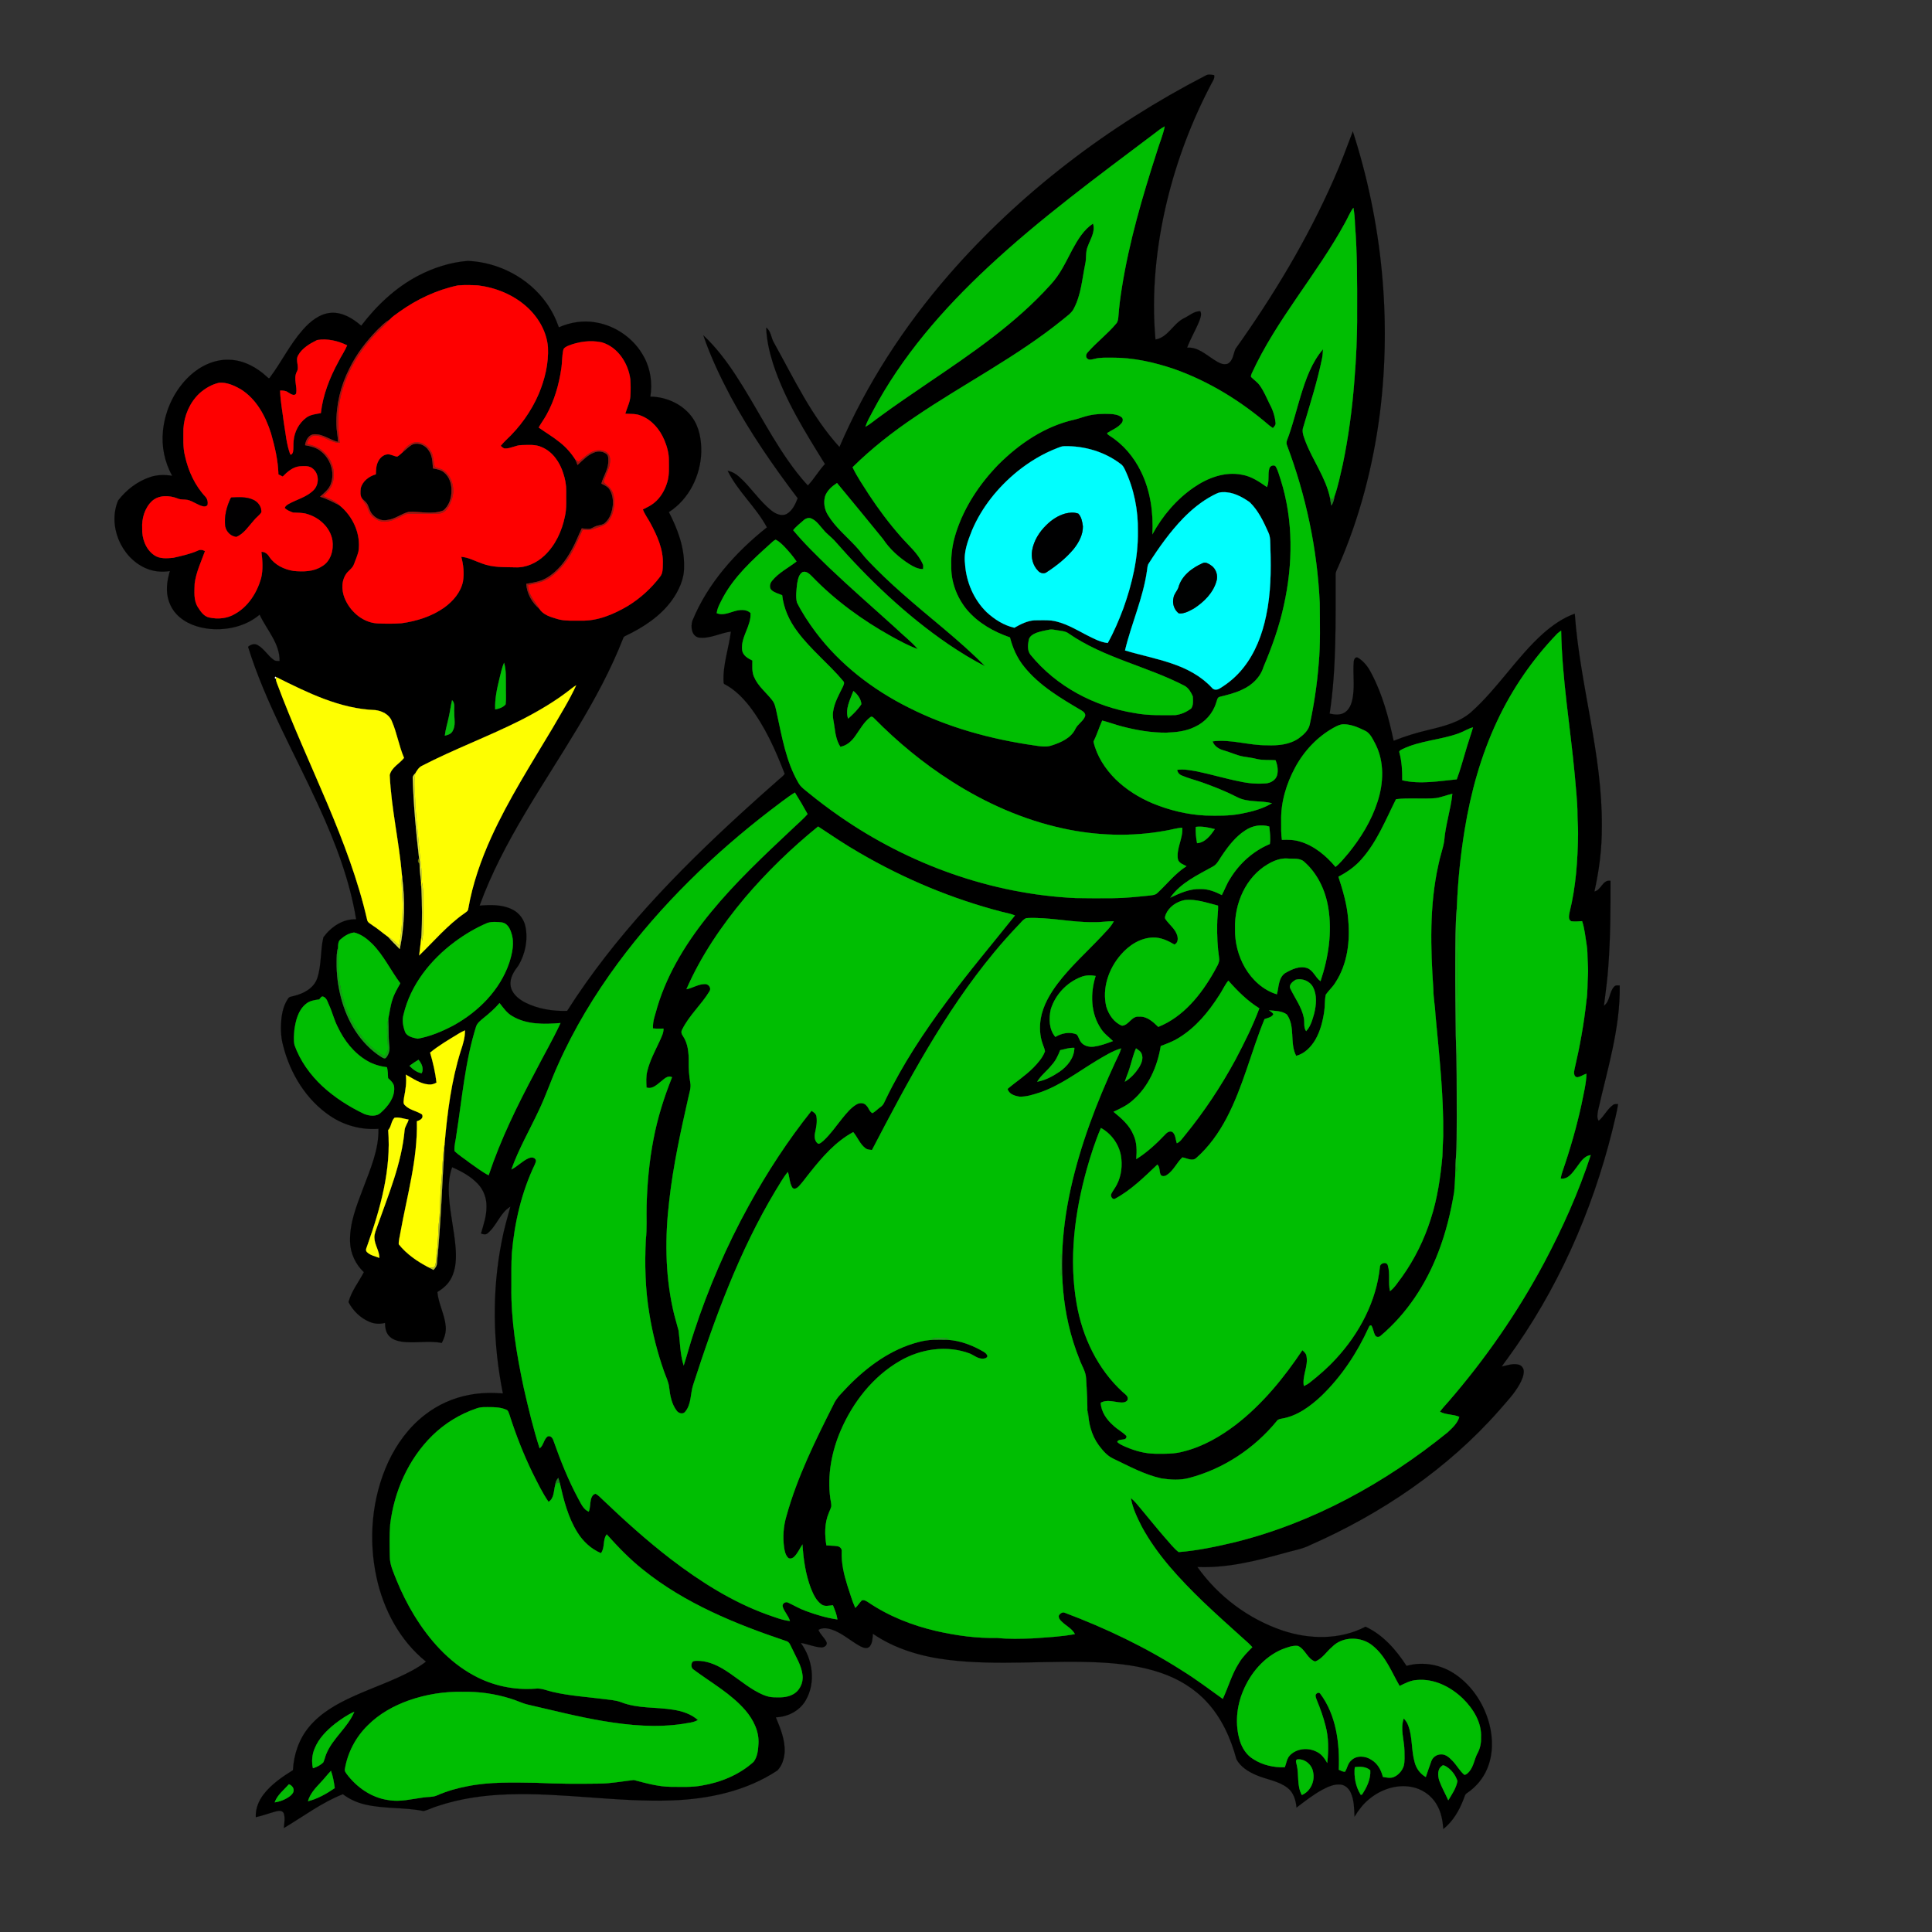 <?xml version="1.0" encoding="utf-8"?>
<!DOCTYPE svg PUBLIC "-//W3C//DTD SVG 1.1//EN" "http://www.w3.org/Graphics/SVG/1.1/DTD/svg11.dtd">
<svg version="1.1" id="Layer_1" xmlns="http://www.w3.org/2000/svg" xmlns:xlink="http://www.w3.org/1999/xlink" x="0px" y="0px"
	 viewBox="0 0 1920 1920" enable-background="new 0 0 1920 1920" xml:space="preserve">
<rect x="0" y="0" width="1920" height="1920" fill="#333333" stroke="none"/>
<g>
	<path fill="#FFFFFF" stroke="#FFFFFF" stroke-width="0.094" d="M274.36,674.48c-2.34,0.97-1.49-3.73,0.18-1.58
		C274.49,673.3,274.41,674.09,274.36,674.48z"/>
	<path stroke="#000000" stroke-width="0.094" d="M1198.02,75.16c2.59-1.65,5.76-0.95,8.6-0.47c0.77,3.38-1.64,6.09-2.99,8.94
		c-19.34,36.74-34.11,75.89-43.9,116.24c-10.78,44.89-15.57,91.48-11.44,137.55c12.42-2.11,17.5-15.63,28.07-21.03
		c5.42-2.45,10.15-7.24,16.46-7.11c1.5,2.93,0.34,6.14-0.7,9c-3.59,9.33-8.91,17.88-12.38,27.26c10.17-0.89,18.14,6.44,26.1,11.57
		c4.23,2.65,9.33,6.37,14.53,4.22c5.1-3.06,5.28-9.62,7.41-14.54c37.71-52.92,71.43-108.92,97.65-168.45
		c7.05-15.62,12.87-31.76,18.99-47.74c29.11,90.04,38.63,186.49,26.84,280.42c-6.71,52.19-20.12,103.65-41.23,151.9
		c-1.03,2.62-2.8,5.12-2.71,8.04c-0.11,46.11,0.96,92.5-5.94,138.23c5.08,1.14,10.89,1.75,15.42-1.4
		c5.28-3.68,6.98-10.46,7.81-16.49c1.56-11.04-0.17-22.2,0.69-33.26c0.03-2.37,1.61-6.07,4.5-4.23
		c5.75,3.6,10.03,9.25,13.02,15.28c11.12,20.95,17.2,44.08,22.17,67.14c11.46-4.65,23.34-8.19,35.37-11.01
		c14.59-3.51,29.86-7.33,41.48-17.38c26.52-23.64,45.28-54.54,71.7-78.28c9.31-8.17,19.67-15.5,31.43-19.67
		c5.12,70.85,27.51,139.73,26.89,211.11c0.2,21.86-2.59,43.66-7.36,64.97c6.8-1.3,8.15-12.05,15.99-10.62
		c0.06,28.21-0.05,56.45-2.15,84.6c-0.82,13.25-2.81,26.39-4.36,39.56c6.24-4.58,5.04-13.86,10.34-19.17
		c1.35-1.52,3.52-0.93,5.32-0.98c0.68,42.54-12.36,83.56-21.62,124.65c-0.49,3.25-1.28,6.95,0.73,9.88
		c5.46-4.65,8.42-11.65,14.34-15.82c1.38-1.1,3.22-0.75,4.87-0.85c-1.12,8.81-3.71,17.37-5.63,26.03
		c-20.27,81.42-54.98,159.63-104.64,227.45c-1.78,2.45-3.67,4.82-5.29,7.38c5.37-1.2,10.88-3.26,16.45-1.98
		c3.16,0.62,5.54,3.66,5.43,6.9c-0.04,4.39-1.95,8.5-3.95,12.32c-5.4,9.86-13.33,17.94-20.58,26.41
		c-51.2,58.14-116.76,102.47-187.41,133.6c-8.34,4.26-17.69,5.59-26.57,8.26c-27.95,7.76-56.62,14.89-85.86,13.63
		c20.65,29.17,50.72,51.68,84.58,63.15c26.64,8.98,57.22,9.49,82.55-3.77c17.48,8.07,30.46,23.1,40.76,38.95
		c16.59-4.73,34.93-1.17,48.97,8.72c16.53,11.47,28.08,29.38,33.23,48.71c3.87,14.68,3.87,30.77-2.11,44.89
		c-4.07,9.77-11.21,18.12-19.96,24.03c-2.13,1.17-2.49,3.71-3.34,5.77c-4.29,11.32-10.55,22.34-20.21,29.93
		c-0.66-8.42-2.17-17-6.62-24.31c-5.29-9.27-14.89-15.75-25.36-17.54c-15.02-2.71-30.69,2.76-42.14,12.51
		c-5.78,4.72-10.26,10.78-14.15,17.11c-0.37-8.04-0.32-16.42-3.77-23.86c-1.86-4.14-5.62-7.72-10.31-8.08
		c-6.28-0.55-12.23,2.17-17.65,5.02c-9.27,5-17.55,11.56-25.93,17.89c-0.65-7.32-2.94-15.11-9.06-19.72
		c-9.11-6.94-20.91-8.17-31.18-12.66c-7.67-3.3-15.42-8.12-19.45-15.66c-5.65-20.91-14.81-41.37-29.79-57.3
		c-12.34-13.31-28.38-22.87-45.51-28.63c-19.78-6.74-40.69-9.29-61.46-10.31c-49.98-2.42-100.2,3.6-150.01-2.55
		c-26.26-3.21-52.5-10.79-74.5-25.89c-0.39,4.27-0.33,9.12-3.19,12.63c-2.49,2.72-6.56,1.23-9.32-0.21
		c-9.68-5.23-17.91-13.13-28.48-16.66c-4.22-1.34-9.18-2.08-13.15,0.34c1.74,4.73,6.12,7.78,8.11,12.37
		c0.95,3.12-2.66,5.34-5.39,5.08c-6.98-0.32-13.41-3.44-20.27-4.43c11.83,16.08,15.22,39.3,4.93,56.97
		c-5.95,10.52-17.85,16.53-29.72,16.94c4.56,10.93,9.26,22.36,8.76,34.44c-0.44,6.61-2.49,13.6-7.24,18.4
		c-30.78,20.42-68.08,28.39-104.56,29.7c-54.45,1.98-108.56-7.84-163-5.96c-23.77,0.74-47.63,4.06-70.23,11.66
		c-4.72,1.33-9.11,3.85-13.86,4.89c-19.23-3.9-39.17-2-58.3-6.55c-7.87-1.87-15.4-5.25-21.82-10.19
		c-21.12,8.27-39.27,22.18-58.66,33.63c0.32-4.85,1.52-9.94-0.11-14.64c-1.37-3.09-5.25-2.59-7.9-1.86
		c-6.67,1.77-13.14,4.29-19.9,5.72c-0.4-8.29,2.84-16.35,7.88-22.81c7.77-10.02,18.42-17.26,29.06-23.92
		c0.77-15.52,6.01-30.99,16.04-43c11.32-13.66,27.1-22.61,43.02-29.89c19.78-9.11,40.64-15.86,59.79-26.32
		c4.62-2.61,9.23-5.31,13.35-8.66c-25.78-20.72-42.15-51.41-49.09-83.42c-8.34-38.21-4.82-79.31,11.6-114.94
		c8.4-18.02,20.49-34.57,36.3-46.78c12.85-10.05,28.15-16.93,44.2-19.91c11-2.12,22.28-2.33,33.42-1.46
		c-10.02-49.74-11.03-101.49-1.14-151.34c2.18-11.6,5.46-22.94,8.57-34.3c-10.26,6.17-13.52,19.04-22.62,26.45
		c-1.9,1.7-4.48,1.13-6.57,0.21c2.52-8.76,5.63-17.56,5.46-26.8c0.18-8.33-2.97-16.68-8.76-22.68
		c-7.01-7.39-16.16-12.36-25.42-16.35c-3.43,9.61-3.78,20.01-3.03,30.1c1.14,16.4,5.01,32.47,6.4,48.84
		c0.9,10.57,0.75,21.83-4.29,31.45c-3.01,5.86-8.14,10.28-13.73,13.61c1.07,11.75,7.29,22.31,8.28,34.07
		c0.58,5.8-1.2,11.5-3.95,16.55c-13.33-2.62-26.95,0.69-40.33-1.35c-4.66-0.78-9.54-2.46-12.58-6.28
		c-2.77-3.44-3.36-8.02-3.41-12.28c-5.09,1.29-10.54,1.05-15.4-1.03c-9.01-3.78-16.43-10.99-20.9-19.64
		c2.89-10.94,10.13-19.86,15.26-29.74c-8.31-7.79-13.43-18.84-13.72-30.26c-0.6-18.31,6.43-35.65,12.76-52.48
		c7.19-19.25,15.94-38.8,15.48-59.77c-16.9,1.28-34.05-3.29-48.06-12.81c-23.78-16-39.64-42.02-46.61-69.51
		c-2.73-9.63-2.69-19.81-1.47-29.67c0.92-6.15,2.8-12.27,6.34-17.44c1.11-2.03,3.74-1.84,5.65-2.55
		c9.65-2.27,19.81-7.58,23.26-17.51c4.44-13.16,2.97-27.41,6.16-40.83c7.54-10.23,19.35-18.45,32.54-17.81
		c-6.42-39.14-20.71-76.47-37.17-112.37c-23.92-52.58-53.07-103.06-70.24-158.46c2.55-2.26,6.29-3.56,9.46-1.74
		c6.5,3.6,10.12,10.58,16.14,14.79c1.64,1.27,3.8,1.01,5.74,1.06c0.28-17.62-12.83-31-19.86-46.1
		c-13.41,11.41-31.76,15.69-49.05,14.21c-12.24-1.17-24.79-5.44-33.42-14.54c-6.96-7.26-10.19-17.57-9.59-27.52
		c0.25-5.27,1.47-10.42,2.88-15.48c-8.2,1.38-16.79,0.46-24.39-2.98c-24.34-10.9-37.5-42.36-27.04-67.12
		c8.09-10.53,19.22-19.11,31.92-23.3c7-2.4,14.56-2.33,21.81-1.27c-7.6-13.55-10.78-29.41-9.14-44.85
		c2.11-20.71,11.66-40.79,27.05-54.91c10.52-9.59,24.48-16.15,38.94-15.52c14.16,0.41,27.29,7.55,37.45,17.06
		c0.76,0.65,1.93,2.15,2.74,0.65c11.48-15.38,19.93-32.92,32.67-47.39c7.28-8.3,16.65-16.09,28.1-16.98
		c11.43-0.77,21.73,5.62,30.04,12.81c15.23-19.99,33.94-37.73,56.3-49.5c15.39-8.1,32.36-13.58,49.74-14.9
		c30.44,1.32,60.22,16.83,77.95,41.75c5.31,7.42,9.42,15.65,12.41,24.26c11.42-5.02,24.21-7.12,36.55-4.9
		c20.21,3.31,38.62,16.41,48.17,34.56c6.44,11.9,8.33,25.91,6.2,39.21c15.82,0.19,31.85,7.35,41.34,20.24
		c7.31,9.88,9.44,22.6,9.26,34.63c-0.58,23.47-12.15,47.07-32.18,59.89c8.62,16.7,15.57,35,15.06,54.08
		c0.34,12.27-5.16,23.85-12.11,33.65c-11.55,15.84-28.43,26.85-45.91,35.18c-1.14,0.49-2.19,1.21-2.48,2.49
		c-24.32,62.38-63.76,117.01-97.7,174.25c-17.33,29.24-33.36,59.42-44.97,91.43c10.87-0.85,22.49-1.23,32.5,3.81
		c6.77,3.26,11.66,9.84,13.11,17.19c2.57,13.03-0.24,26.92-6.91,38.33c-4.29,5.62-8.73,12.11-7.96,19.56
		c0.77,8.09,7.63,13.78,14.38,17.31c12.87,6.5,27.57,8.86,41.89,8.4c47.28-74.31,109.08-138.01,173.82-197.19
		c11.5-10.51,23.1-20.9,34.8-31.18c2.46-2.45,5.75-4.33,7.59-7.24c-9.15-23.7-19.64-47.33-35.27-67.54
		c-6.63-8.34-14.33-16.11-23.8-21.18c-1.14-0.39-1.69-1.17-1.65-2.34c-0.92-17.13,5.13-33.51,7.27-50.32
		c-10.77,1.43-20.96,7.44-32.02,5.95c-7.18-1.6-8.09-10.81-6.26-16.65c15.22-37.23,42.91-68.02,74.06-92.84
		c-10.82-20.22-28.88-35.58-39-56.22c4.47,0.83,8.41,3.25,11.75,6.27c11.43,10.25,19.68,23.63,31.72,33.27
		c4.15,3.25,10,6.01,15.15,3.38c5.8-3.26,8.61-9.74,10.97-15.64c-24.45-32.17-47.45-65.58-66.69-101.16
		c-10.39-19.6-19.95-39.73-27.1-60.75c12.48,11.66,22.84,25.37,32.19,39.61c20.97,31.95,37.39,66.84,60.98,97.06
		c3.4,4.34,6.93,8.58,10.75,12.55c6.28-6.59,10.72-14.65,16.95-21.29c-19.76-31.98-40.1-64.24-51.71-100.25
		c-3.58-11.44-6.26-23.28-6.67-35.3c4.96,3.54,4.76,10.3,7.78,15.13c19.82,35.55,37.32,73.15,65.01,103.5
		c26.71-62.22,64.04-119.59,108.34-170.69C1013.73,191.59,1101.75,124.93,1198.02,75.16 M1147.53,132.51
		c-56.4,42.56-113.56,84.46-165.31,132.72c-45.06,41.99-86.27,89.19-115.09,143.95c-2.6,4.88-5.41,9.69-7.11,14.98
		c5.05-2.83,9.39-6.71,14.11-10.03c16.01-11.77,32.49-22.89,48.89-34.09c42.81-28.98,86.14-58.41,120.94-97.08
		c9.6-10.14,15.37-23.04,21.85-35.23c5.24-9.56,11.1-19.45,20.42-25.57c2.61,8.09-2.63,15.51-5.24,22.82
		c-2.37,5.55-1.1,11.71-2.5,17.46c-3.04,14.76-4.06,30.31-11.15,43.9c-2.26,4.86-6.99,7.72-10.91,11.08
		c-45.7,37.16-98.53,63.89-147.07,96.91c-22.1,14.82-43.13,31.32-62.09,50.02c4.54,9.54,10.61,18.26,16.26,27.17
		c9.54,14.51,19.98,28.44,31.45,41.48c7.72,9,17.43,16.69,22.17,27.88c0.66,1.48,0.21,3.12,0.16,4.68
		c-5.12,0.13-9.67-2.45-13.88-5.05c-10.17-6.53-19.35-14.79-26.03-24.93c-15.11-18.59-30.33-37.1-45.62-55.55
		c-4.94,3.27-9.8,7.4-11.81,13.16c-1.76,6.34-0.6,13.32,2.95,18.85c7.2,11.8,18.02,20.68,27.34,30.7
		c4.44,4.59,8.01,9.94,12.47,14.52c10.74,11.28,22.02,22.03,33.74,32.29c27.3,24.33,56.72,46.3,82.4,72.42
		c-12.66-6.18-24.57-13.77-36.26-21.58c-42.43-29-79.78-64.84-113.59-103.39c-3.39-3.63-7.54-6.48-10.67-10.37
		c-3.63-3.98-6.7-8.89-11.76-11.19c-2.84-1.47-6.12-0.17-8.27,1.88c-3.4,3.14-7.24,5.88-10.05,9.61
		c10.98,13.21,23.37,25.17,35.66,37.14c21.54,20.51,44,40,66.03,59.97c7.25,7.1,15.5,13.22,22.08,20.99
		c-9.25-3.21-17.81-8.05-26.38-12.7c-28.77-16.03-55.73-35.61-78.63-59.37c-2.46-2.42-5.62-5.73-9.43-4.43
		c-3.92,2.36-4.62,7.43-5.42,11.54c-0.59,6.16-1.69,12.63-0.17,18.7c5.23,10.42,11.71,20.21,18.69,29.54
		c24.05,32.01,56.56,57.03,92.24,74.83c39.09,19.81,81.9,31.51,125.17,37.67c5.77,0.89,11.85,1.94,17.49-0.17
		c8.93-2.9,18.67-7.22,23-16.13c2.27-4.91,7.65-7.54,9.65-12.58c0.89-2.64-1.41-4.61-3.41-5.79
		c-20.66-12.2-42.07-24.68-57.24-43.72c-6.85-8.43-11.26-18.49-13.94-28.95C987.54,627.9,972.09,619.21,960.95,606.06
		c-10.15-12.24-16.12-28.09-15.62-44.07c-0.43-11.15,1.34-22.28,4.78-32.88c8.17-25.39,23.34-48.12,41.8-67.2
		c20.96-21.03,46.73-38.52,76.09-44.96c4.89-1.17,9.56-3.13,14.49-4.17c6.73-1.49,13.68-1.67,20.56-1.43
		c3.94,0.19,8.16,0.72,11.4,3.18c2.03,1.38,1.6,4.43,0.11,6.05c-3.7,4.61-9.44,6.65-14.26,9.77
		c0.09,1.45,1.57,2,2.58,2.79c13.39,8.44,23.92,20.99,30.85,35.15c9.63,19.3,12.59,41.31,11.52,62.68
		c9.94-18.36,23.88-34.73,41.13-46.6c13.78-9.52,30.98-16.03,47.88-12.61c9.31,1.53,17.21,6.97,24.78,12.26
		c2.69-5.89,0.56-12.54,2.41-18.59c0.67-2.65,5.1-4.19,6.58-1.47c2.11,3.89,3.17,8.24,4.6,12.41
		c12.87,40.45,12.4,84.26,3.21,125.44c-4.53,20.93-11.75,41.16-20.12,60.84c-3.1,10.44-11.57,18.43-21.33,22.76
		c-6.94,3.44-14.53,5.13-21.98,7.05c-2.92,0.46-2.87,4-3.87,6.15c-3.19,10.51-11.19,19.29-21.17,23.79
		c-8.78,4.38-18.7,5.4-28.37,5.72c-14.88,0.14-29.65-2.44-44-6.19c-6.63-1.66-13-4.19-19.64-5.82c-3.1,6.89-5.25,14.16-8.66,20.92
		c3.27,14.29,11.62,27.07,21.92,37.34c10.57,10.35,23.37,18.29,36.96,24.04c16.67,6.79,34.43,11.18,52.45,12.03
		c11.87,0.3,23.85,0.48,35.56-1.83c10.53-2.03,21.18-4.82,30.46-10.36c-11.32-2.92-23.68-0.49-34.38-5.94
		c-11.13-5.71-22.75-10.34-34.52-14.55c-6.9-2.5-14.11-4.16-20.84-7.11c-2.46-0.93-4.04-3.06-4.55-5.58
		c6.64-1.01,13.3,0.37,19.83,1.52c14.36,2.99,28.42,7.24,42.81,10.06c8.39,1.87,17.04,2.56,25.62,1.85
		c4.82-0.38,9.77-3.31,11.16-8.17c1.21-4.95,0.32-10.18-1.59-14.82c-6.27-0.4-12.66,0.25-18.81-1.28
		c-4.21-1.07-8.52-1.6-12.79-2.28c-6.87-1.09-13.11-4.35-19.79-6.16c-4.79-1.31-9.49-4.1-11.16-9.05
		c18.09-2.41,35.87,4.07,53.96,3.88c10.87,0.43,22.46-0.53,31.66-6.91c4.8-3.54,9.82-7.93,11.01-14.07
		c4.2-19.66,7.19-39.6,8.77-59.64c1.89-20.27,1.22-40.66,1.08-60.98c-2.47-53.34-13.61-106.22-32.43-156.17
		c-1.65-3.4,0.64-6.81,1.65-10.02c4.63-13.15,7.93-26.73,12.02-40.05c5.01-16.19,10.8-32.74,22.05-45.76
		c-0.15,3.05-0.34,6.11-0.92,9.11c-4.73,23.13-11.99,45.62-18.64,68.23c-1.79,4.56,0.37,9.21,1.84,13.53
		c7.27,19.46,20.48,36.53,24.76,57.13c0.3,2.48,0.7,4.95,1.28,7.39c1.78-2.79,2.71-6.01,3.08-9.28
		c3.65-10.29,5.77-21.1,8.23-31.73c5.64-27.19,9.32-54.78,11.45-82.46c1.85-22.6,2.95-45.26,2.77-67.94
		c0.08-29.36,0.21-58.77-2.11-88.05c-0.16-5.51-0.58-11.02-1.55-16.45c-3.37,4.43-5.35,9.66-8.05,14.48
		c-28.13,51.77-68.28,96.28-92.92,150.06c-0.43,1.13-1,2.32-0.74,3.56c2.84,2.84,6.28,5.11,8.65,8.42
		c4.24,5.82,6.87,12.57,10.07,18.97c3.08,5.55,4.97,11.74,5.64,18.05c0.46,2.27-1.36,3.85-2.66,5.42
		c-1.28-0.89-2.53-1.78-3.73-2.72c-27.95-24.11-59.96-43.87-94.86-56.14c-19.76-6.65-40.46-11.3-61.4-11.13
		c-5.82,0.06-11.75-0.33-17.43,1.22c-2.26,0.42-5.03,1.58-6.96-0.25c-2.12-1.67-1.29-4.77,0.42-6.39
		c8.89-10.09,19.73-18.29,28.35-28.63c1.74-2,1.84-4.78,2.08-7.29c0.66-9.47,1.92-18.89,3.43-28.26
		c7.26-45.8,20.41-90.4,34.59-134.47c2.52-8.62,6.23-16.91,7.99-25.74C1153.83,127.45,1150.72,130.06,1147.53,132.51 M396.86,309.91
		c-3.4,2.48-7,4.78-9.84,7.93c-4.48,2.38-7.89,6.21-11.56,9.63c-11.25,11.43-21.18,24.33-28.2,38.8
		c-8.79,17.16-13.37,36.51-12.88,55.79c0.02,5.76,1.45,11.39,1.58,17.14c-8.19-1.94-15.25-8.19-24-7.56
		c-5.33,0.46-8.17,6.01-8.76,10.78c5.46,0.98,11.13,2.25,15.52,5.88c9.67,7.36,14.35,21.01,10.12,32.58
		c-1.92,5.43-6.6,9.02-10.73,12.74c6.71,1.92,12.8,5.32,19.03,8.39c13.54,10.83,21.72,28.56,19.12,45.95
		c-1.09,4.39-2.89,8.57-4.49,12.79c-1.52,4.44-6.18,6.58-8.38,10.6c-4.72,7.85-3.65,17.99,0.4,25.89
		c5.89,11.89,17.64,21.47,31.2,22.3c8,0.34,16.04,0.45,24.03-0.17c15.09-2.11,30.14-6.8,42.64-15.73
		c8.63-6.3,16.18-15.01,18.4-25.72c1.36-8.21,0.48-16.61-1.7-24.59c7.32,0.54,13.82,4.3,20.66,6.62
		c10.47,4.13,21.93,3.55,32.97,3.83c10.83,0.57,21.33-4.4,29.1-11.71c10.82-10.22,17.32-24.35,20.26-38.79
		c1.96-8.29,1.15-16.85,1.33-25.28c0.1-6.03-1.05-12.01-2.97-17.71c-3.38-10.81-10.4-21.25-21.12-25.81
		c-6.43-3.09-13.72-2.2-20.6-2.11c-5.5,0.17-10.42,3.43-15.91,3.35c-1.94,0.12-3.13-1.59-4.5-2.65c1.57-1.91,3.22-3.76,5.02-5.46
		c13.89-12.94,25.25-28.67,32.75-46.12c6.14-14.65,9.97-30.54,9.17-46.49c-1.28-15.6-9.72-29.96-21.27-40.26
		c-13.32-11.9-30.6-18.9-48.23-21.11c-6.66-0.32-13.38-0.54-20.03,0.05C434.03,288.12,414.25,297.46,396.86,309.91 M296.24,353.28
		c-2.96,5.25,1.83,11.38-1.39,16.42c-3.31,6.75,0.7,14.23-0.48,21.31c-2.05,3.35-5.79,0.18-8.17-1.11
		c-2.24-1.76-5.11-1.75-7.81-1.77c0.28,10.69,2.41,21.24,3.7,31.85c1.84,10.59,2.6,21.51,6.4,31.64c1.58,0.56,2.1-1.21,2.62-2.32
		c0.78-3.71,0.18-7.57,0.67-11.32c0.73-8.86,5.27-17.44,12.38-22.81c4.22-3.23,9.64-3.7,14.68-4.62
		c2.03-18.07,8.8-35.24,17.46-51.11c2.71-5.52,6.32-10.56,8.67-16.25c-9.13-4.47-19.7-6.97-29.8-5.25
		C307.9,341.5,300.26,345.96,296.24,353.28 M564.55,343.68c-1.65,0.82-3.54,1.63-4.51,3.3c-1.65,6.48-1.17,13.25-2.27,19.82
		c-2.35,15.74-6.82,31.33-14.57,45.31c-2.38,4.39-5.42,8.38-7.83,12.76c6.95,4.99,14.4,9.29,21.03,14.73
		c6.16,4.82,11.33,10.74,15.51,17.33c0.63,1.73,1.34,3.45,2.09,5.14c5.07-4.69,9.97-9.98,16.58-12.48
		c4.17-1.73,9.43-1.03,12.75,2.11c1.68,2.38,1.25,5.55,1.17,8.3c-0.47,7.41-5.03,13.58-6.81,20.62c2.92,1.48,6.21,2.81,8.04,5.7
		c2.79,4.31,3.63,9.65,3.43,14.71c-0.57,6.92-2.66,14.33-8.22,18.92c-1.9,1.66-4.52,1.8-6.84,2.42c-2.73,0.48-4.94,2.26-7.5,3.17
		c-2.8,0.43-5.63-0.19-8.42-0.43c-3.28,6.79-5.91,13.89-9.58,20.5c-6.04,11.31-14.09,22.11-25.3,28.69
		c-6.13,3.71-13.31,4.76-20.25,5.91c0.53,9.61,5.71,18.8,13.06,24.88c3.85,6.13,11.25,8.07,17.75,10.03
		c7.5,2.31,15.42,1.46,23.15,1.64c16.83,0.57,32.87-6.29,47.1-14.7c12.29-7.6,23.19-17.47,31.89-29.01
		c2.75-3.39,2.57-7.95,2.68-12.07c0.74-14.73-5.62-28.59-12.46-41.26c-2.42-4.51-5.57-8.63-7.37-13.45
		c3.79-1.92,7.71-3.69,11.02-6.4c6.56-5.2,10.88-12.79,13.22-20.74c2.22-7.15,1.61-14.73,1.61-22.11
		c0.01-6.97-2.01-13.76-4.69-20.13c-4.48-10.32-12.34-19.66-23.05-23.77c-4.91-2.16-10.36-1.62-15.57-1.96
		c1.63-5.73,4.56-11.12,5.03-17.15c0.37-5.66,0.37-11.36-0.02-17.02c-2.1-16.01-12.4-32.11-28.49-36.8
		C586.76,337.9,575.06,339.44,564.55,343.68 M198.08,391.1c-9.49,9.02-15,21.9-15.79,34.91c0.05,9.11-0.71,18.39,1.61,27.32
		c3.28,14.84,9.88,29.24,20.35,40.39c1.88,2.19,2.64,5.34,1.98,8.16c-0.86,1.37-2.74,1.68-4.22,1.38
		c-5.6-1.16-10.09-5.17-15.65-6.45c-3.24-0.59-6.68,0.02-9.77-1.38c-8.15-3.21-18.76-3.72-25.58,2.6
		c-7.23,6.87-10.2,17.2-9.69,26.97c-0.38,10,3.43,20.85,11.91,26.7c5.46,3.85,12.5,3.16,18.78,2.65c8.24-1.88,16.57-3.68,24.36-7.05
		c2.37-1.4,5.1-1.02,7.33,0.46c-3.8,10.6-8.82,20.97-10.23,32.24c-0.19,7.85-1.23,16.44,3.21,23.42c2.73,4.28,6.02,9.23,11.38,10.24
		c8.46,1.85,17.69,1.04,25.23-3.44c13.32-7.35,22.03-21.13,26.14-35.48c2.08-8.61,1.47-17.66,0.32-26.37
		c3.48-0.13,6.23,2.12,7.91,4.99c5.4,8.15,14.88,12.59,24.31,14.05c9.43,0.82,19.63,0.78,27.85-4.57
		c8.94-4.95,11.91-16.35,10.51-25.88c-2.14-12.73-13.02-22.62-25.1-26.11c-4.51-1.5-9.28-1.13-13.94-1.46
		c-2.97-0.99-6.04-2.28-8.33-4.47c0.38-2.01,2.26-3.09,3.85-4.08c8.14-4.55,17.76-6.8,24.56-13.48c5.82-5.58,6.04-16.1-0.27-21.39
		c-3.49-3.35-8.7-2.79-13.13-2.55c-6.92,0.63-12.36,5.46-17.02,10.2c-1.43-0.71-2.86-1.43-4.27-2.16
		c-0.36-13.88-3.56-27.52-7.38-40.81c-5.38-17.01-14.52-34.11-30.07-43.8c-6.44-3.67-13.7-6.98-21.28-6.49
		C210.51,381.99,203.7,386.02,198.08,391.1 M1050.42,445.44c-14.16,5.46-27.27,13.42-39.1,22.87
		c-19.31,15.71-35.5,35.62-45.28,58.61c-4.15,10.5-8.52,21.6-7,33.13c1.08,18,8.55,35.72,21.53,48.36
		c7.77,7.13,17.1,13.06,27.45,15.43c6.18-3.47,12.73-6.91,19.96-7.39c5.68-0.01,11.38-0.32,17.05,0.24
		c12.67,1.78,23.72,8.63,34.88,14.4c6.64,3.36,13.43,7.04,20.93,7.93c6.23-11.1,11.17-22.88,15.64-34.78
		c8.72-24.42,14.69-50.18,14.33-76.24c0.34-20.94-3.84-42.04-12.78-61.02c-1.03-2.18-2.19-4.4-4.22-5.79
		c-15.82-12.17-35.99-18.13-55.84-17.75C1055.29,443.34,1052.84,444.51,1050.42,445.44 M1204.69,492.71
		c-10.75,5.75-20.25,13.57-28.75,22.24c-13.1,13.56-24.1,28.99-34.22,44.86c-1.53,2.13-1.39,4.84-1.84,7.31
		c-3.83,27.29-15.49,52.6-21.84,79.26c15.49,4.69,31.45,7.77,46.77,13.07c14.74,4.96,28.97,12.52,39.62,24.06
		c1.84,2.51,5.4,2.17,7.76,0.6c8.93-5.36,16.96-12.28,23.41-20.48c11.88-14.89,18.81-33.15,22.63-51.66
		c4.69-21.98,5.01-44.59,4.27-66.96c-0.26-5.46,0.33-11.26-2.22-16.29c-4.74-10.61-9.89-21.47-18.36-29.64
		c-7.88-5.49-17.03-10.46-26.93-9.91C1211.22,489.03,1207.91,491.06,1204.69,492.71 M764.97,540.96
		c-17.41,15.62-35.07,31.88-46.37,52.68c-2.51,5.06-5.66,10.04-6.32,15.77c5.79,2.32,11.71-0.27,17.28-1.93
		c5.34-1.61,11.86-2.4,16.33,1.68c0.87,13.03-9.89,23.78-8.34,36.86c0.64,5.39,5.78,8.3,10.19,10.41
		c-0.02,5.41-0.64,11.09,1.61,16.19c3.84,9.17,11.94,15.41,17.95,23.06c3.09,3.72,3.67,8.68,4.73,13.23
		c5.12,23.42,9.13,47.72,21.28,68.78c2.38,4.47,6.71,7.32,10.5,10.5c9.76,7.98,19.88,15.54,30.21,22.76
		c68.89,47.96,150.97,77.58,235,81.54c12.31,0.25,24.64,0.22,36.96,0.11c12.06-0.04,24.05-1.41,36.04-2.6
		c2.87-0.37,6.11-0.44,8.27-2.68c9.57-8.86,17.67-19.43,28.8-26.5c-3.21-1.73-7.67-3.02-8.56-7.04
		c-1.69-10.74,5.2-20.48,4.38-31.22c-5.88,0.37-11.51,2.23-17.3,3.11c-33.39,6.06-67.93,4.91-101.03-2.31
		c-39.51-8.54-77.01-25.18-111-46.91c-28.07-17.84-53.86-39.19-77.19-62.87c-0.92-1.09-2.33-1.85-3.57-0.75
		c-6.32,4.81-10.09,12.02-14.66,18.34c-3.57,5.24-8.57,9.91-15.03,11c-3.7-5.73-4.95-12.54-5.78-19.2
		c-0.6-5.3-2.37-10.6-1.43-15.97c1.28-8.79,5.79-16.58,9.64-24.43c0.67-1.73,2.08-4,0.48-5.62c-14.37-17.22-32.29-31.25-45.67-49.35
		c-7.94-10.51-13.6-22.9-15.07-36.07c-3.62-1.53-7.67-2.46-10.66-5.14c-2.49-2.53-1.52-6.71,0.58-9.18
		c6.58-8.17,16.2-12.88,24.36-19.22c-3.53-5.23-7.66-10.02-11.98-14.59c-2.64-2.64-5.33-5.39-8.72-7.05
		C768.53,537.29,766.87,539.36,764.97,540.96 M1043.44,625.64c-4.56,0.82-9.13,1.75-13.49,3.29
		c-3.27,1.32-6.98,3.44-7.61,7.24c-0.92,4.82-1.47,10.54,1.87,14.62c25.54,31.38,63.49,51.4,103.19,57.8
		c13.37,2.59,27.06,2.16,40.62,2.07c5.72-0.67,11.35-3.18,15.87-6.73c2.24-3.43,1.67-8,1.49-11.91
		c-1.78-3.96-4.13-8.16-8.01-10.38c-37.41-19.46-80.13-27.71-115.14-51.91c-3.38-2.63-7.79-2.66-11.81-3.39
		C1048.1,626,1045.78,625.34,1043.44,625.64 M1547.67,629.65c-24.57,25.47-44.9,55.03-59.87,87.09
		c-15.99,34.11-26.16,70.72-32.2,107.83c-4.1,25.22-6.77,50.73-7.72,76.26c-1.64,18-1.47,36.1-1.64,54.16
		c-0.17,24.67,0.32,49.34,0.53,74.01c1.11,26.98,0.89,53.99,0.96,80.99c-0.18,13.96,0.21,27.95-0.91,41.89
		c-0.4,10.89-0.68,21.79-1.65,32.66c-3.37,20.39-8.29,40.58-15.75,59.88c-12.04,31.64-31.17,60.95-57.11,82.91
		c-1.5,1.57-4.28,1.96-5.57-0.07c-1.88-3.11-1.98-6.98-3.96-10.03c-1.46-0.41-2.03,0.85-2.52,1.94
		c-11.46,25.22-27.03,48.8-47.01,68.08c-11.1,10.37-24.04,20.04-39.39,22.59c-1.78,0.33-3.72,0.62-4.84,2.2
		c-22.25,27.31-53.07,47.78-87.21,56.75c-9.01,2.45-18.52,1.85-27.64,0.46c-16.95-3.76-32.28-12.21-47.82-19.62
		c-6.16-2.79-10.53-8.21-14.52-13.45c-7.24-9.88-10.25-22.23-10.62-34.32c-0.23,1.96-0.37,3.94-0.77,5.9
		c0.53-12.68-0.38-25.36-1.12-38c-0.33-6.74-4.27-12.43-6.49-18.61c-4.56-11.32-8.25-23.01-10.98-34.91
		c-10.18-44.41-7.56-90.93,2.23-135.17c9.66-43.5,25.69-85.31,44.33-125.7c2.1-4.42,4.44-8.76,5.8-13.48
		c-8.95,2.63-16.87,7.77-24.85,12.44c-18.21,11.03-35.4,24.28-55.71,31.31c-6.67,2.1-13.5,4.51-20.59,4.19
		c-4.68-0.73-10.47-2.5-11.74-7.71c8.42-7.2,17.87-13.19,25.64-21.16c4.63-4.71,9.18-9.88,11.5-16.15
		c-0.26-2.47-1.46-4.71-2.19-7.04c-2.99-8.14-3.41-17.08-2.01-25.58c2.26-12.73,8.86-24.19,16.52-34.41
		c12.94-17.21,29.09-31.58,43.81-47.2c4.26-4.85,9.34-9.17,12.26-15.04c-6.64-0.14-13.21,1.17-19.85,0.93
		c-22.43,0.39-44.55-5.31-66.99-4.06c-3.48,1.31-5.61,4.83-8.27,7.33c-8.3,8.73-16.33,17.72-23.99,27.01
		c-49.21,59.47-85.64,127.98-121.17,196.12c-2.28-0.25-4.75-0.3-6.6-1.82c-5.46-4.11-7.73-10.88-12.06-15.97
		c-17.45,9.42-30.69,24.68-42.84,40.01c-3.77,4.56-7.1,9.49-11.16,13.8c-1.69,1.83-5.07,3.91-6.78,0.97
		c-2.61-4.62-2.45-10.2-4.19-15.14c-4.91,5.73-8.33,12.53-12.39,18.86c-35.98,60.04-60.16,126.17-81.62,192.53
		c-2.97,8.82-1.64,19.33-7.98,26.85c-2.36,3.05-6.82,1.55-8.67-1.25c-4.85-6.51-6.4-14.81-7.29-22.7
		c-0.53-5.62-3.24-10.64-5.05-15.89c-6.55-18.66-11.51-37.87-14.64-57.4c-4.13-24.31-4.69-49.08-3.54-73.67
		c1.34-11.31,0.47-22.7,0.8-34.04c0.61-22.04,2.62-44.08,6.81-65.74c4-21.15,10.47-41.74,18.48-61.69
		c-4.25-2.35-7.91,1.88-11.03,4.24c-4.03,3.21-8.73,7.92-14.35,5.91c-0.24-5.46-0.63-11.04,0.79-16.38
		c2.56-10.51,7.77-20.06,12.29-29.79c1.69-3.96,3.96-7.91,3.8-12.35c-3.48,0.09-6.97,0.17-10.43-0.17
		c-0.59-7.49,2.63-14.56,4.39-21.7c10.54-34.75,30.3-65.92,53.18-93.82c24.56-29.95,52.9-56.47,81.06-82.96
		c5.02-4.82,10.37-9.31,15-14.52c-3.97-7.27-8.2-14.41-12.61-21.42c-8.41,5.18-16.01,11.53-23.96,17.37
		C709,848.73,656.93,899.33,614.13,957.15c-23.29,31.59-43.73,65.39-59.68,101.29c-6.76,14.87-11.9,30.42-18.98,45.15
		c-9.12,19.5-20,38.25-27.23,58.58c6.08-3.01,10.68-8.3,16.88-11.07c2.19-1.02,5.34-1.36,6.93,0.88
		c1.37,1.63,0.01,3.73-0.58,5.4c-13.12,27.41-20.09,57.44-22.73,87.62c-0.73,10.98-0.45,22-0.51,33
		c-0.53,33.9,5.15,67.53,12.14,100.59c4.66,20.4,9.47,40.83,15.92,60.74c4.03-3.04,3.95-9.07,8.12-11.95
		c3-0.86,4.99,1.94,5.7,4.47c6.94,19.66,14.66,39.11,24.57,57.48c2.72,4.82,4.96,10.58,10.41,12.95
		c1.54-3.9,1.2-8.14,2.11-12.15c0.61-2.41,2.04-5.29,4.76-5.66c2.82,1.58,5.02,4,7.36,6.21
		c21.53,20.57,43.72,40.51,67.33,58.69c29.35,22.45,61,42.55,95.9,55.17c7.36,2.49,14.67,5.56,22.47,6.38
		c-1.44-5.14-5.54-8.96-7.13-14c-1.17-3.08,2.74-5.8,5.41-4.23c5.9,2.76,11.52,6.13,17.69,8.32
		c10.12,3.7,20.54,6.87,31.23,8.37c-0.71-4.94-2.61-9.56-4.5-14.13c-3.73,0.38-7.99,1.64-11.3-0.74
		c-5.44-3.87-8.23-10.23-10.66-16.22c-5.21-13.87-7.38-28.7-8.28-43.42c-2.8,4.07-4.67,8.85-8.32,12.28
		c-1.52,1.53-4.39,2.56-6.11,0.79c-2.54-2.65-3.25-6.44-3.83-9.92c-1.44-10.43-0.74-21.18,2.27-31.27
		c10.71-38.75,28.64-74.93,46.66-110.69c3.18-7.3,9.33-12.57,14.57-18.34c19.4-19.83,42.84-37.01,70.06-43.99
		c9.48-2.68,19.42-2.65,29.19-2.25c12.66,0.82,24.76,5.57,35.64,11.93c1.62,1.03,3.47,2.39,3.69,4.49
		c-0.77,2.13-3.37,2.4-5.31,2.35c-4.57-0.18-8.12-3.33-12.13-5.06c-22.69-8.59-48.71-4.77-69.43,7.26
		c-26.8,15.42-46.73,40.99-58.89,69.12c-9.08,21.07-13.44,44.45-10.41,67.32c0.37,2.66,1.14,5.31,1.05,8.04
		c-0.6,2.3-1.67,4.46-2.54,6.69c-4.29,10.1-4.1,21.49-2.4,32.15c3.71,0.37,7.48,0.21,11.18,0.86c2.46,0.5,4.5,2.66,4.09,5.31
		c-0.48,11.55,2.25,22.91,5.67,33.86c2.54,7.39,4.54,15,7.81,22.12c2.47-2.24,4.15-5.15,6.48-7.49
		c2.29-0.81,4.41,0.66,6.26,1.82c20.34,13.83,43.58,22.99,67.46,28.57c19.94,4.54,40.37,7.41,60.85,6.95
		c11.61,1.23,23.3,0.79,34.95,0.44c14.1-1.04,28.32-1.62,42.24-4.26c-2.88-5.43-8.69-8.11-12.95-12.24
		c-1.75-1.62-3.66-3.77-3-6.34c1.25-1.9,3.65-3.74,6-2.59c40.82,15.35,80.4,34.26,117.13,57.84
		c13.73,8.55,26.64,18.29,39.76,27.71c5.59-11.89,9.02-24.83,16.24-35.93c3.47-5.87,8.41-10.62,13.12-15.46
		c-2.61-2.9-5.49-5.52-8.43-8.05c-13.69-12.3-27.38-24.59-40.7-37.29c-22.97-22.28-45.28-45.99-60.67-74.29
		c-4.58-9.09-9.26-18.42-10.85-28.57c3.79,3,6.7,6.9,9.81,10.56c7.87,9.46,15.6,19.04,23.65,28.35
		c4.57,4.99,8.63,10.61,14,14.78c18.92-1.49,37.64-5.48,56.1-9.88c77.63-19.32,149.17-58.89,211.09-109.03
		c4.68-4.42,9.91-9.01,11.7-15.44c-6.14-2.77-13.27-1.81-19.23-5.14c2.45-3.48,5.37-6.58,8.19-9.75
		C1476,1350.74,1508.2,1304.25,1534.66,1254.67c18.16-34.27,34.16-69.82,46.16-106.72
		c-6.96,0.82-10.44,7.62-14.32,12.59c-3.8,5.04-8.25,11.84-15.56,10.69c0.41-2.25,0.94-4.46,1.66-6.61
		c7.69-22.22,14.25-44.86,19.21-67.84c1.85-9.86,4.55-19.66,4.76-29.73c-3.18,0.95-5.97,3.26-9.29,3.55
		c-3.62-0.68-3.23-5.14-2.6-7.85c5.25-22.55,9.46-45.34,11.88-68.37c1.35-8.4,0.88-16.93,1.49-25.38
		c0.41-5.34-0.23-10.67-0.34-16c-0.15-4.62-0.15-9.25-0.91-13.81c-1.3-7.95-1.99-16.06-4.52-23.75
		c-3.62,0.1-7.28,0.71-10.85,0.08c-3.33-1.64-2.14-6-1.64-8.88c6.31-25.37,8.1-51.59,8.45-77.64
		c0.11-6.35-0.54-12.68-0.58-19.02c0.03-13.39-1.7-26.68-2.73-40.01c-4.45-47.73-12.61-95.18-13.49-143.19
		C1550.12,627.67,1548.81,628.56,1547.67,629.65 M496.37,674.39c-2.45,10-4.69,20.24-4.25,30.61c3.79-0.75,7.81-1.94,10.36-5.04
		c0.67-5.96,0.09-11.98,0.25-17.96c-0.18-7.78,0.49-15.75-1.79-23.3C498.7,663.69,497.77,669.12,496.37,674.39 M274.36,674.48
		c-0.34,1.52,0.45,2.98,0.87,4.41c15.18,40.81,33.45,80.36,50.39,120.45c15.69,37.3,30.24,75.3,39.28,114.83
		c0.48,2.8,3.49,3.85,5.45,5.48c5.4,3.42,10.13,7.75,15.35,11.39c3.59,4.29,7.77,8.02,11.56,12.12c4.94-23.86,5.29-48.59,2.23-72.7
		c-2.75-33.56-10.65-66.61-12.21-100.29c1.87-7.6,9.7-11.19,14.25-16.99c-5.12-11.81-7.03-24.74-12.18-36.54
		c-2.53-6.59-9.7-10.12-16.33-10.94c-35.28-1.24-67.52-17.37-98.48-32.8C272.87,670.75,272.02,675.45,274.36,674.48 M568.65,683.73
		c-15.65,12.55-33.02,22.75-50.84,31.88c-32.38,16.32-66.5,28.93-98.72,45.58c-2.99,1.55-4.75,4.59-6.4,7.4
		c-1.59,1.41-2.83,3.14-2.42,5.39c0.69,26.48,3.25,52.91,6.23,79.21c-1.46,0.83-1.51,4.44,0.46,4.47
		c0.13,6.29,0.72,12.59,1.55,18.83c-0.16,2.18,0.01,4.38,0.31,6.56c0.63,15.61,0.89,31.27,0,46.88c-0.63,6.54-1.47,13.05-2.25,19.57
		c14.72-14.23,28.08-30.15,45.01-41.92c1.59-1.2,3.73-2.29,3.77-4.58c4.25-24.54,12.54-48.22,22.81-70.86
		c17.15-37.72,39.56-72.68,60.73-108.2c8.15-14.15,16.9-28.03,23.7-42.89C571.21,681.84,569.9,682.75,568.65,683.73 M848.1,686.69
		c-3.26,8.66-8.42,18.03-5.25,27.46c4.85-4.29,9.63-8.89,13.16-14.34C855.7,694.6,852.07,689.91,848.1,686.69 M449.26,695.84
		c-1.26,5.38-1.92,10.87-3.15,16.25c-1.27,6.34-3.3,12.53-4.04,18.97c2.9-0.62,6.09-1.58,7.61-4.38
		c3.43-5.6,1.63-12.44,1.74-18.61C451.01,703.95,452.6,699.09,449.26,695.84 M1325.3,723.27
		c-16.32,9.09-29.53,23.29-38.32,39.71c-8.7,16.2-14.22,34.51-13.74,53.02c0.03,6.21-0.23,12.46,0.72,18.63
		c5.96-0.26,12.02-0.14,17.77,1.62c14.29,4.16,26.07,14.06,35.5,25.27c4.84-3.91,8.69-8.85,12.73-13.54
		c12.37-15.25,22.9-32.3,28.94-51.08c6.12-18.58,6.98-39.86-2.14-57.62c-2.73-4.98-5.15-10.96-10.73-13.33
		c-6.3-3.04-12.95-5.95-20.05-6.15C1332.1,719.58,1328.59,721.47,1325.3,723.27 M1449.74,728.8
		c-18.3,6.67-38.44,7.17-56.11,15.75c-1.23,0.78-3.65,1.46-2.88,3.41c2.41,8.95,2.89,18.22,2.78,27.46
		c17.87,4.2,36.2,0.79,54.16-0.94c3.36-8.92,5.84-18.14,8.58-27.27c2.31-8.19,5.2-16.21,7.59-24.37
		C1458.87,724.12,1454.57,727.1,1449.74,728.8 M1426.84,793.19c-13.13,1.17-26.38-0.52-39.48,1.05
		c-10.3,20.51-18.89,42.44-34.37,59.77c-6.36,7.26-14.35,12.84-22.87,17.26c4.54,13.87,8.68,28.02,9.74,42.65
		c2,21.32-0.7,44.05-12.6,62.32c-2.66,4.52-6.71,7.96-9.68,12.22c-1.24,5.42-0.67,11.05-1.53,16.53
		c-1.42,9.77-3.85,19.61-8.81,28.24c-4.29,7.28-10.71,13.94-19.14,16.09c-6.74-12.84-0.58-29.07-9.28-41.14
		c-5.04-3.68-11.73-3.49-17.68-4.13c1.47,1.23,3.55,2.06,4.34,3.94c-1.8,3.14-5.69,3.65-8.79,4.78
		c-13.29,32.47-21.25,67.09-37.64,98.28c-7.77,14.8-17.61,28.68-30.2,39.76c-3.95,3.66-9.35,0.09-13.81-0.6
		c-5.68,5.33-8.72,13.12-15.38,17.46c-1.78,1.29-4.73,1.89-6.21-0.14c-1.57-3.26-0.52-7.43-3.23-10.19
		c-13.04,12.34-26,25.27-41.94,33.89c-2.63,1.65-5.12-2.59-3.89-4.83c1.62-3.27,4.02-6.1,5.6-9.39
		c4.5-8.86,5.57-19.2,3.89-28.93c-2.21-11.36-9.67-21.53-19.8-27.11c-5.68,13.3-10.11,27.12-14.05,41.03
		c-12.04,43.33-17.95,89.3-10.01,133.92c5.73,32.85,20.87,64.69,45.67,87.38c2.26,2.21,6.32,4.34,4.81,8.15
		c-1.99,2.92-5.89,2.46-8.93,2.12c-5.83-0.76-12.18-2.6-17.67,0.47c0.45,9.02,5.88,16.81,12.5,22.56
		c4.01,3.92,9.18,6.42,13.07,10.47c0.6,5.75-7.88,1.8-9.14,5.98c2.46,2.3,5.62,3.6,8.68,4.92
		c9.17,3.9,18.99,6.62,29.01,6.72c9.5,0.11,19.16,0.35,28.38-2.32c19.17-4.79,36.57-14.89,52.15-26.81
		c26.19-20.34,47.38-46.32,65.73-73.75c1.73,1.53,3.67,3.16,4.07,5.6c2.1,10.2-4.42,19.81-2.57,30.02
		c1.9-0.92,3.8-1.86,5.47-3.17c9.29-7.29,18.27-15.04,26.24-23.78c23.28-25.12,40.28-57.02,43.83-91.4
		c0.01-3.94,6.95-5.78,7.94-1.42c2.45,8.27,0.19,17.08,2.12,25.46c4.89-3.74,7.99-9.21,11.74-13.98
		c12.65-17.67,22.35-37.42,28.85-58.14c6.5-20.06,9.52-41.03,11.45-61.96c0.18-6.68,0.5-13.36,0.81-20.04
		c0.53-40.17-3.98-80.17-7.67-120.11c-0.33-8.66-2.13-17.19-2.13-25.87c-2.83-41.16-4.03-83.07,5.01-123.6
		c1.5-7.92,4.4-15.5,5.75-23.43c1.16-15.94,6.49-31.21,8.12-47.08C1437.75,790.1,1432.48,792.39,1426.84,793.19 M1238,824.96
		c-9.92,6.26-17.23,15.77-23.68,25.39c-2.74,3.83-4.67,8.64-9.08,10.89c-15.17,8.46-31.98,16.12-42.19,30.83
		c9.42-4.44,19.27-8.98,29.94-8.57c7.54-0.24,14.63,2.62,21.23,5.98c2.84-5.31,4.82-11.05,8.14-16.1
		c9.21-15.24,23.07-27.72,39.56-34.6c0.93-5.79,0.04-11.61-0.56-17.37C1253.51,819,1244.82,820.51,1238,824.96
		 M740.25,892.26c-23.11,27.6-43.67,57.74-58.07,90.83c6.37-1.28,12.11-5.32,18.76-5.15c3.42,0.07,6.26,4.16,4.15,7.19
		c-8.03,13.32-20.14,23.85-27.06,37.89c-1.35,2.08-0.84,4.51,0.59,6.39c5.11,7.48,5.91,16.8,5.85,25.6
		c-0.15,7.03,0.35,14.06,1.56,21c0.97,5.13-1.02,10.13-2.02,15.1c-7.62,33.7-15.04,67.54-18.88,101.93
		c-4.26,35.67-4.18,72.15,3.51,107.36c1.54,7.43,3.9,14.65,5.77,22c1.51,11.54,1.45,23.45,5.04,34.65
		c3.54-11.1,6.54-22.36,10.22-33.41c14.2-43.42,32.38-85.56,54.44-125.57c18.17-33,38.82-64.7,62.33-94.16
		c2.14,1.25,4.48,2.83,4.95,5.49c0.92,5.54-0.26,11.13-1.41,16.56c-0.77,3.75-0.4,8.62,3.31,10.73
		c2.1-0.27,3.62-1.94,5.18-3.22c7.14-6.63,12.6-14.77,18.73-22.29c4.03-4.9,8.1-10,13.57-13.38
		c3.13-2.08,7.97-2.27,10.38,1.02c2.31,2.18,2.88,6.01,5.87,7.42c3-1.63,5.27-4.28,8.08-6.2
		c3.01-1.87,3.99-5.44,5.53-8.41c16.5-34.04,37.46-65.71,59.97-96.04c21.67-29.41,45.31-57.28,68.07-85.83
		c-4.15-1.68-8.56-2.45-12.87-3.55c-49.57-12.83-97.24-32.78-141.48-58.54c-14.18-8.12-27.71-17.29-41.33-26.29
		C786.69,842.75,762.2,866.42,740.25,892.26 M1188.36,821.78c-0.24,5.42,0.21,10.84,1.29,16.17c8.05-0.61,13.43-7.81,17.6-13.98
		C1201.1,822.4,1194.73,820.95,1188.36,821.78 M1259.92,858.87c-21.98,12.88-33.27,39.29-32.53,64.12
		c-0.31,13.49,3.17,27.02,9.91,38.7c7.03,12.04,18.11,22.35,31.64,26.42c1.98-7.13,1.39-16.27,8.11-21.01
		c6.51-3.71,14.27-7.59,21.91-5.09c6.28,2.25,8.21,9.41,13.35,13.07c7.84-23.39,11.73-48.62,7.67-73.15
		c-2.81-17.07-10.57-33.68-23.65-45.27c-4.27-4.29-10.88-2.92-16.33-3.44C1272.83,852.56,1265.98,855.31,1259.92,858.87
		 M1158.62,908.63c-0.51,1.52-1.45,3.43-0.29,4.92c3.67,5.3,9.35,9.31,11.47,15.63c1.11,3.31,1.11,7.95-2.68,9.5
		c-6.41-3.81-13.48-7.15-21.12-6.96c-12.7,0.26-24.1,7.73-32.15,17.13c-12.09,13.92-18.77,33.34-14.38,51.62
		c2.37,7.87,7.69,15.78,15.56,18.84c6.88-0.37,9.58-9.94,16.97-8.99c7.81-0.56,13.88,5.14,19.07,10.19
		c24.97-9.99,42.6-32.09,55.5-54.89c2.1-4.44,5.96-8.77,4.89-14.02c-1.59-10.78-2.05-21.71-1.87-32.59
		c-0.11-6.36,1.12-12.65,0.86-19c-10.94-2.71-21.98-6.93-33.44-5.46C1169.25,896.16,1161.78,901.18,1158.62,908.63
		 M484.39,917.21c-11.52,4.86-22.36,11.33-32.41,18.76c-23.96,17.83-43.97,42.71-50.9,72.22c-1.59,5.45-0.62,11.24,1.23,16.49
		c1.58,5.4,7.99,6.49,12.72,7.55c12.61-2.24,24.62-7.34,35.89-13.34c24.52-13.59,45.84-34.91,55.05-61.8
		c3.1-9.65,5.58-20.36,2.05-30.23c-1.34-4.43-4.09-9.29-9.07-10.13C494.15,916.18,489.07,915.74,484.39,917.21 M338.5,933.5
		c-2.51,1.95-2.52,5.3-2.5,8.2c-1.54,4.6-1.38,9.51-1.44,14.31c-0.19,12.09,1.39,24.21,4.47,35.9
		c6.11,23.13,19.21,45.31,39.72,58.37c1.4,0.7,3.01,2.14,4.63,1.14c3.01-3.36,4.28-8.05,3.46-12.48
		c-1.07-8.79-0.4-17.64-1-26.44c1.35-6.48,2.05-13.12,4.23-19.4c1.74-5.68,4.88-10.75,7.74-15.9
		c-9.59-12.83-16.5-27.67-27.84-39.17c-5.07-4.97-10.97-9.63-18-11.29C346.92,927.25,342.26,930.18,338.5,933.5 M1074.07,971.03
		c-14.08,5.48-25.48,17.71-29.83,32.19c-1.97,9.14-1.77,19.76,4.56,27.25c6.28-3.81,14.26-5.4,21.21-2.49
		c2.1,2.4,2.55,5.87,4.77,8.25c3,3.41,7.89,4.43,12.25,3.88c6.57-0.85,12.83-3.2,18.99-5.53c-4.15-4.07-9.04-7.49-12.1-12.54
		c-10.19-15.26-10.52-35.09-5.09-52.14C1083.9,968.98,1078.73,969.07,1074.07,971.03 M1287.62,973.67
		c-2.9,1.75-7.2,5.08-5.24,8.88c4.56,9.46,11.15,18.17,13.31,28.64c1.13,4.47-0.54,9.54,2.33,13.53
		c4.57-4.83,6.25-11.49,8.04-17.71c1.99-8.45,2.97-17.99-1.2-25.94C1301.75,974.97,1294.11,971.92,1287.62,973.67
		 M1211.42,989.41c-10.43,16.37-23.24,31.82-39.99,42.02c-5.55,3.53-11.77,5.74-17.87,8.11
		c-3.3,20.31-12.11,40.43-27.95,54.07c-5.53,5-12.32,8.18-19.03,11.25c7.77,6.42,15.87,13.21,19.77,22.81
		c3.66,7.54,3.46,16.08,2.88,24.25c10.8-6.77,20.19-15.52,28.94-24.73c1.77-2.01,5-4.01,7.43-1.84
		c2.81,2.8,2.64,7.23,3.95,10.8c3.51-1.53,5.47-4.96,7.87-7.74c19.17-23.49,36.02-48.84,50.45-75.49
		c8.7-16.55,17.13-33.32,23.65-50.86c-11.82-7.28-21.69-17.14-30.8-27.5C1216.98,979.09,1214.77,984.61,1211.42,989.41
		 M317.28,993.24c-4.72,0.59-9.71,1.36-13.42,4.61c-7.48,6.19-9.91,16.19-11.26,25.37c-0.4,5.08-0.96,10.3,0.09,15.33
		c5.58,15.73,15.64,29.62,27.79,40.96c12.26,11.28,26.46,20.32,41.47,27.49c5.27,2.05,12.26,2.98,16.64-1.42
		c6.98-6.21,13.66-14.74,13.12-24.58c0.05-4.16-3.36-6.98-6.08-9.6c-0.05-3.61-0.3-7.22-1.04-10.74
		c-6.92-0.94-13.77-2.86-19.8-6.45c-13.15-7.66-22.85-20.19-29.26-33.81c-3.56-6.84-5.25-14.43-8.48-21.4
		c-1.42-3.03-2.25-7-5.63-8.45C319.4,989.59,318.42,992.09,317.28,993.24 M496.44,996.84c-4.71,5.5-10.16,10.28-15.8,14.8
		c-2.88,2.45-6.22,4.81-7.49,8.56c-10.93,34.74-13.86,71.25-19.5,107.06c-0.52,5.54-2.42,11.03-1.97,16.61
		c4.53,4.37,9.96,7.66,14.9,11.54c6.22,4.34,12.25,9.07,19.02,12.56c11.93-35.81,28.65-69.76,46.38-102.99
		c8.24-16.15,17.43-31.83,25.04-48.29c-16.08,1.31-33.54,1.77-47.87-6.81C503.69,1006.84,500.21,1001.6,496.44,996.84
		 M456.07,1027.08c-9.77,5.97-19.74,11.71-28.62,19c2.85,9.77,5.19,19.71,6.34,29.84c-2.37,1.3-5.02,2.18-7.76,1.84
		c-8.46-0.66-15.51-5.86-22.73-9.8c0.99,7.67-0.3,15.28-1.76,22.79c-0.15,2.55-1.41,5.86,1,7.75c4.61,4.77,11.68,5.47,16.94,9.1
		c1.8,3.78-2.26,5.79-5.2,6.74c0.93,37.61-9.8,74.07-16.37,110.78c-0.53,3.8-1.85,7.59-1.62,11.45
		c7.85,9.83,18.51,17.12,29.59,22.88c1.62,0.87,3.25,1.73,4.91,2.57c1.84-1.9,3.48-4.16,3.4-6.93
		c3.97-39.37,5.15-78.95,7.62-118.42c2.75-31.25,6.72-62.65,16.17-92.68c2.18-6.43,4.22-13.13,4.09-19.98
		C459.97,1024.82,457.99,1025.91,456.07,1027.08 M1053.61,1043.66c-2.05,5.25-4.46,10.45-8.32,14.64
		c-4.56,5.82-10.74,10.28-14.56,16.69c8.12-1.36,15.51-5.46,22.27-10c7.8-5.4,14.61-13.72,14.68-23.63
		C1062.86,1041.05,1058.24,1042.62,1053.61,1043.66 M1128.97,1041.86c-2.85,6.32-4.28,13.14-6.39,19.72
		c-1.36,4.54-3.34,8.86-4.72,13.4c5.77-3.42,10.38-8.5,14.04-14.05c2.41-3.96,4.5-8.97,2.65-13.55
		C1133.64,1044.76,1131.08,1043.37,1128.97,1041.86 M406.92,1059.23c3.34,3.44,7.31,6.45,12.12,7.4
		c2.36-4.74-0.03-9.77-3.14-13.45C412.82,1055.06,409.78,1057.01,406.92,1059.23 M385.79,1123.12
		c3.11,39.11-7.63,77.67-20.58,114.2c-0.57,2.21-2.59,4.93-0.55,6.96c3.29,3.28,8.15,4.13,12.34,5.77
		c0-7.07-4.84-13-4.95-20.04c-0.19-3.99,1.71-7.63,2.86-11.34c10.98-31.25,24.22-62.33,27.18-95.66
		c0.38-3.77,3.08-6.75,3.96-10.39c-4.62-0.7-9.22-2.59-13.94-1.82C388.65,1114.1,389.05,1119.57,385.79,1123.12
		 M473.61,1399.69c-16.43,5.56-31.57,14.82-43.95,26.97c-23.76,23.33-37.96,55.46-41.88,88.33
		c-0.83,10.63-0.57,21.32-0.35,31.98c-0.02,8.16,3.65,15.6,6.54,23.03c4.94,12.22,10.86,24.04,17.7,35.31
		c14.74,24.09,34.18,46.18,59.3,59.73c18.52,10.15,39.98,14.72,61.03,13.1c6.06-0.75,11.66,2,17.44,3.27
		c16.48,3.84,33.42,4.89,50.17,7c5.95,0.83,12.08,1.06,17.75,3.23c16.44,6.44,34.45,4.62,51.59,7.41
		c8.86,1.35,17.81,4.23,24.64,10.25c-4.35,2.69-9.59,2.81-14.47,3.8c-26.41,4.07-53.32,1.69-79.53-2.71
		c-25.18-4.2-49.91-10.58-74.78-16.28c-6.14-1.4-11.75-4.42-17.8-6.13c-15.19-4.7-31.11-7.03-47.01-6.65
		c-18.33-0.45-36.72,2.54-54.01,8.64c-14.93,5.34-29.16,13.3-40.42,24.6c-11.91,11.6-20.07,27.03-22.8,43.44
		c-0.52,1.75,0.63,3.26,1.57,4.65c10,13.49,24.87,23.94,41.75,26.22c11.71,2.1,23.34-1.17,34.9-2.63
		c4.39-0.71,9.05-0.13,13.2-1.99c9.66-4.22,19.83-7.2,30.19-9.12c22.58-4.57,45.73-3.73,68.62-3.43
		c20.97,1.08,41.99,1.09,62.98,0.79c11.4-0.1,22.64-2.36,33.91-3.56c12.16,3.15,24.43,6.69,37.12,6.77
		c10.15-0.04,20.4,0.62,30.44-1.28c18.78-3.13,37.22-10.68,51.45-23.54c3.84-4.98,4.49-11.75,4.84-17.84
		c0.77-12.27-5.01-23.9-12.76-33.04c-14.36-16.75-33.93-27.54-51.43-40.54c-2.87-1.62-3.21-5.81-1.13-8.17
		c1.34-0.87,2.99-0.79,4.53-0.83c8.87-0.06,17.39,3.26,24.96,7.67c10.96,6.45,20.57,14.94,31.48,21.49
		c6.05,3.42,12.48,6.95,19.62,7.09c6.12,0.21,12.56,0.33,18.17-2.5c7.17-3.27,11.26-11.53,10.37-19.24
		c-0.96-9.8-6.57-18.2-10.57-26.95c-1.44-2.73-2.37-6.42-5.81-7.17c-50.26-16.92-100.51-37.33-142.15-70.91
		c-13.17-10.46-24.87-22.58-36.04-35.1c-4.25,5.46-1.53,13.22-5.75,18.69c-9.73-4.13-17.77-11.56-23.32-20.48
		c-9.44-14.98-13.76-32.42-17.65-49.49c-0.46-1.64-0.94-3.28-1.44-4.87c-1.78,2.03-2.86,4.51-3.07,7.23
		c-1.58,5.67-0.87,13.1-6.62,16.59c-6.27-9.03-10.96-19.03-15.92-28.8c-9.09-18.69-16.66-38.1-22.97-57.89
		c-0.75-1.78-1.12-4.18-3.18-4.88c-4.73-2.07-9.97-2.5-15.07-2.52C483.18,1398.44,478.21,1398.01,473.61,1399.69
		 M1323.78,1636.77c-5.62,4.71-9.73,11.74-16.76,14.45c-7.83-2.55-9.79-12.23-17.12-15.5
		c-5.43-0.69-10.75,1.57-15.77,3.38c-17.94,7.62-31.35,23.57-38.71,41.32c-6.54,15.52-8.2,33.38-3.22,49.58
		c2.28,7.37,6.79,14.36,13.57,18.33c9.14,5.87,20.26,8.27,31.02,7.96c1.58-3.91,1.91-8.45,4.88-11.67
		c6.67-7.1,18.17-8.23,26.64-3.86c4.91,2.2,8.07,6.7,10.69,11.22c1.31-12.35,1.52-25.11-1.8-37.18
		c-2.14-8.43-5.04-16.63-8.37-24.65c-0.63-1.65-1.37-3.28-1.48-5.03c-0.01-2.1,3.08-4.01,4.59-2.12
		c16.15,21.53,19.53,49.59,18.56,75.74c1.94,0.86,3.88,2.02,6.1,2.01c2.33-3.48,2.71-8.2,6.05-11.1
		c5.35-5.57,14.38-4.8,20.37-0.69c6.12,3.63,9.63,10.19,11.3,16.93c3.44,0.53,7.1,1.44,10.51,0.22
		c4.81-1.98,8.6-6.26,10.18-11.2c1.22-4.87,0.67-9.94,0.7-14.89c-0.16-10.74-4.47-21.77-0.66-32.3
		c1.82,2,3.48,4.23,4.38,6.85c4.53,11.72,2.97,24.66,6.44,36.63c1.51,6.19,5.52,11.6,11.07,14.78
		c1.74-5.24,3.55-10.44,5.43-15.62c1.32-4.05,5.39-6.9,9.63-6.89c4.64-0.32,8.29,3.13,11.31,6.22
		c4.33,4.39,7.22,10.07,11.95,14.09c2.19-0.1,3.68-1.99,5.04-3.49c4.28-5.18,4.87-12.18,8.02-17.95
		c2.54-4.7,3.7-10.02,3.48-15.35c0.91-14.99-7.63-28.7-17.93-38.85c-12.09-11.7-28.69-20.17-45.88-18.55
		c-6.15,0.35-11.67,3.27-17.07,5.93c-7.95-13.79-13.86-29.56-26.58-39.85
		C1353.06,1626.07,1334.27,1625.89,1323.78,1636.77 M333.02,1713.02c-8.37,6.66-16.27,14.57-20.33,24.66
		c-2.61,6.13-3.11,13.05-1.69,19.56c3.8-1.17,7.52-3,10.3-5.89c1.23-2.64,1.78-5.53,2.88-8.21
		c6.44-15.82,21.4-26.27,27.91-42.02C345.21,1704.15,339,1708.5,333.02,1713.02 M1288.71,1754.08
		c2.4,9.78-0.06,20.67,5.06,29.75c8.72-3.64,13.18-13.87,11.14-22.87c-1.18-7.3-8.41-13.43-15.9-12.46
		C1286.89,1749.79,1288.53,1752.21,1288.71,1754.08 M1432.98,1754.98c-4.72,3.23-4.14,9.85-2.61,14.66
		c2.4,6.71,6.04,12.9,8.91,19.43c3.69-5.95,7.85-12.09,9.09-19.06c-1.83-5.86-5.84-11.13-11.05-14.39
		C1435.99,1755,1434.26,1753.56,1432.98,1754.98 M1346.39,1756.2c-1,9.47,0.84,19.33,5.91,27.46
		c0.3-0.05,0.91-0.16,1.21-0.21c4.74-7.05,8.78-15.43,8.23-24.12C1357.8,1755.61,1351.52,1755.41,1346.39,1756.2
		 M318.54,1771.54c-5.1,5.43-10.43,11.13-12.49,18.51c9.63-2.44,18.47-7.48,26.61-13.05c-0.78-5.82-1.79-11.63-3.75-17.17
		C325.31,1763.6,322.17,1767.78,318.54,1771.54 M273,1791.16c5.42-0.78,10.67-2.87,15.07-6.14c1.64-1.36,3.39-2.99,3.68-5.2
		c0.49-2.99-1.97-5.69-4.62-6.62C282.13,1778.89,275.59,1783.77,273,1791.16z"/>
	<path stroke="#000000" stroke-width="0.094" d="M410.46,441.47c5.88-1.97,12.55,1.17,15.71,6.33c3.65,5.12,3.65,11.62,4.12,17.64
		c3.88,0.76,8.05,1.42,11.13,4.14c5.1,4.2,7.36,10.95,7.3,17.42c0.19,7.43-2.22,15.67-8.27,20.37c-11.01,4.33-23.04,0.68-34.45,1.4
		c-7.33,1.85-13.44,7.24-21.15,8.02c-6.11,1.42-12.3-1.99-15.82-6.86c-1.88-2.74-2.45-6.1-4.05-8.98c-1.32-2.03-3.27-3.51-4.95-5.21
		c-2.4-2.91-1.9-7.04-1.55-10.52c1.78-7.11,8.23-11.94,15.03-13.86c0.15-4.25,0.19-8.7,2.19-12.57c1.72-3.66,5.12-6.93,9.3-7.28
		c3.45-0.33,6.41,1.97,9.77,2.22c2.03-1.11,3.63-2.82,5.37-4.3C403.51,446.71,406.47,443.32,410.46,441.47z"/>
	<path fill="#00BE02" stroke="#00BE02" stroke-width="0.094" d="M1147.53,132.51c3.19-2.45,6.3-5.06,9.94-6.85
		c-1.76,8.83-5.47,17.12-7.99,25.74c-14.18,44.07-27.33,88.67-34.59,134.47c-1.51,9.37-2.77,18.79-3.43,28.26
		c-0.24,2.51-0.34,5.29-2.08,7.29c-8.62,10.34-19.46,18.54-28.35,28.63c-1.71,1.62-2.54,4.72-0.42,6.39
		c1.93,1.83,4.7,0.67,6.96,0.25c5.68-1.55,11.61-1.16,17.43-1.22c20.94-0.17,41.64,4.48,61.4,11.13
		c34.9,12.27,66.91,32.03,94.86,56.14c1.2,0.94,2.45,1.83,3.73,2.72c1.3-1.57,3.12-3.15,2.66-5.42
		c-0.67-6.31-2.56-12.5-5.64-18.05c-3.2-6.4-5.83-13.15-10.07-18.97c-2.37-3.31-5.81-5.58-8.65-8.42
		c-0.26-1.24,0.31-2.43,0.74-3.56c24.64-53.78,64.79-98.29,92.92-150.06c2.7-4.82,4.68-10.05,8.05-14.48
		c0.97,5.43,1.39,10.94,1.55,16.45c2.32,29.28,2.19,58.69,2.11,88.05c0.18,22.68-0.92,45.34-2.77,67.94
		c-2.13,27.68-5.81,55.27-11.45,82.46c-2.46,10.63-4.58,21.44-8.23,31.73c-0.72,1.24-1.47,2.45-2.22,3.66
		c-0.73-0.6-1.45-1.19-2.14-1.77c-4.28-20.6-17.49-37.67-24.76-57.13c-1.47-4.32-3.63-8.97-1.84-13.53
		c6.65-22.61,13.91-45.1,18.64-68.23c0.58-3,0.77-6.06,0.92-9.11c-11.25,13.02-17.04,29.57-22.05,45.76
		c-4.09,13.32-7.39,26.9-12.02,40.05c-1.01,3.21-3.3,6.62-1.65,10.02c18.82,49.95,29.96,102.83,32.43,156.17
		c0.14,20.32,0.81,40.71-1.08,60.98c-1.58,20.04-4.57,39.98-8.77,59.64c-1.19,6.14-6.21,10.53-11.01,14.07
		c-9.2,6.38-20.79,7.34-31.66,6.91c-18.09,0.19-35.87-6.29-53.96-3.88c1.67,4.95,6.37,7.74,11.16,9.05
		c6.68,1.81,12.92,5.07,19.79,6.16c4.27,0.68,8.58,1.21,12.79,2.28c6.15,1.53,12.54,0.88,18.81,1.28
		c1.91,4.64,2.8,9.87,1.59,14.82c-1.39,4.86-6.34,7.79-11.16,8.17c-8.58,0.71-17.23,0.02-25.62-1.85
		c-14.39-2.82-28.45-7.07-42.81-10.06c-6.53-1.15-13.19-2.53-19.83-1.52c0.51,2.52,2.09,4.65,4.55,5.58
		c6.73,2.95,13.94,4.61,20.84,7.11c11.77,4.21,23.39,8.84,34.52,14.55c10.7,5.45,23.06,3.02,34.38,5.94
		c-9.28,5.54-19.93,8.33-30.46,10.36c-11.71,2.31-23.69,2.13-35.56,1.83c-18.02-0.85-35.78-5.24-52.45-12.03
		c-13.59-5.75-26.39-13.69-36.96-24.04c-10.3-10.27-18.65-23.05-21.92-37.34c3.41-6.76,5.56-14.03,8.66-20.92
		c6.64,1.63,13.01,4.16,19.64,5.82c14.35,3.75,29.12,6.33,44,6.19c9.67-0.32,19.59-1.34,28.37-5.72
		c9.98-4.5,17.98-13.28,21.17-23.79c1-2.15,0.95-5.69,3.87-6.15c7.45-1.92,15.04-3.61,21.98-7.05
		c9.76-4.33,18.23-12.32,21.33-22.76c8.37-19.68,15.59-39.91,20.12-60.84c9.19-41.18,9.66-84.99-3.21-125.44
		c-1.43-4.17-2.49-8.52-4.6-12.41c-1.48-2.72-5.91-1.18-6.58,1.47c-1.85,6.05,0.28,12.7-2.41,18.59
		c-7.57-5.29-15.47-10.73-24.78-12.26c-16.9-3.42-34.1,3.09-47.88,12.61c-17.25,11.87-31.19,28.24-41.13,46.6
		c1.07-21.37-1.89-43.38-11.52-62.68c-6.93-14.16-17.46-26.71-30.85-35.15c-1.01-0.79-2.49-1.34-2.58-2.79
		c4.82-3.12,10.56-5.16,14.26-9.77c1.49-1.62,1.92-4.67-0.11-6.05c-3.24-2.46-7.46-2.99-11.4-3.18
		c-6.88-0.24-13.83-0.06-20.56,1.43c-4.93,1.04-9.6,3-14.49,4.17c-29.36,6.44-55.13,23.93-76.09,44.96
		c-18.46,19.08-33.63,41.81-41.8,67.2c-3.44,10.6-5.21,21.73-4.78,32.88c-0.5,15.98,5.47,31.83,15.62,44.07
		c11.14,13.15,26.59,21.84,42.71,27.41c2.68,10.46,7.09,20.52,13.94,28.95c15.17,19.04,36.58,31.52,57.24,43.72
		c2,1.18,4.3,3.15,3.41,5.79c-2,5.04-7.38,7.67-9.65,12.58c-4.33,8.91-14.07,13.23-23,16.13c-5.64,2.11-11.72,1.06-17.49,0.17
		c-43.27-6.16-86.08-17.86-125.17-37.67c-35.68-17.8-68.19-42.82-92.24-74.83c-6.98-9.33-13.46-19.12-18.69-29.54
		c-1.52-6.07-0.42-12.54,0.17-18.7c0.8-4.11,1.5-9.18,5.42-11.54c3.81-1.3,6.97,2.01,9.43,4.43
		c22.9,23.76,49.86,43.34,78.63,59.37c8.57,4.65,17.13,9.49,26.38,12.7c-6.58-7.77-14.83-13.89-22.08-20.99
		c-22.03-19.97-44.49-39.46-66.03-59.97c-12.29-11.97-24.68-23.93-35.66-37.14c2.81-3.73,6.65-6.47,10.05-9.61
		c2.15-2.05,5.43-3.35,8.27-1.88c5.06,2.3,8.13,7.21,11.76,11.19c3.13,3.89,7.28,6.74,10.67,10.37
		c33.81,38.55,71.16,74.39,113.59,103.39c11.69,7.81,23.6,15.4,36.26,21.58c-25.68-26.12-55.1-48.09-82.4-72.42
		c-11.72-10.26-23-21.01-33.74-32.29c-4.46-4.58-8.03-9.93-12.47-14.52c-9.32-10.02-20.14-18.9-27.34-30.7
		c-3.55-5.53-4.71-12.51-2.95-18.85c2.01-5.76,6.87-9.89,11.81-13.16c15.29,18.45,30.51,36.96,45.62,55.55
		c6.68,10.14,15.86,18.4,26.03,24.93c4.21,2.6,8.76,5.18,13.88,5.05c0.05-1.56,0.5-3.2-0.16-4.68
		C912.41,549.69,902.7,542,894.98,533c-11.47-13.04-21.91-26.97-31.45-41.48c-5.65-8.91-11.72-17.63-16.26-27.17
		c18.96-18.7,39.99-35.2,62.09-50.02c48.54-33.02,101.37-59.75,147.07-96.91c3.92-3.36,8.65-6.22,10.91-11.08
		c7.09-13.59,8.11-29.14,11.15-43.9c1.4-5.75,0.13-11.91,2.5-17.46c2.61-7.31,7.85-14.73,5.24-22.82
		c-9.32,6.12-15.18,16.01-20.42,25.57c-6.48,12.19-12.25,25.09-21.85,35.23c-34.8,38.67-78.13,68.1-120.94,97.08
		c-16.4,11.2-32.88,22.32-48.89,34.09c-4.72,3.32-9.06,7.2-14.11,10.03c1.7-5.29,4.51-10.1,7.11-14.98
		c28.82-54.76,70.03-101.96,115.09-143.95C1033.97,216.97,1091.13,175.07,1147.53,132.51z"/>
	<path fill="#00BE02" stroke="#00BE02" stroke-width="0.094" d="M764.97,540.96c1.9-1.6,3.56-3.67,5.91-4.61
		c3.39,1.66,6.08,4.41,8.72,7.05c4.32,4.57,8.45,9.36,11.98,14.59c-8.16,6.34-17.78,11.05-24.36,19.22
		c-2.1,2.47-3.07,6.65-0.58,9.18c2.99,2.68,7.04,3.61,10.66,5.14c1.47,13.17,7.13,25.56,15.07,36.07
		c13.38,18.1,31.3,32.13,45.67,49.35c1.6,1.62,0.19,3.89-0.48,5.62c-3.85,7.85-8.36,15.64-9.64,24.43
		c-0.94,5.37,0.83,10.67,1.43,15.97c0.83,6.66,2.08,13.47,5.78,19.2c6.46-1.09,11.46-5.76,15.03-11
		c4.57-6.32,8.34-13.53,14.66-18.34c1.24-1.1,2.65-0.34,3.57,0.75c23.33,23.68,49.12,45.03,77.19,62.87
		c33.99,21.73,71.49,38.37,111,46.91c33.1,7.22,67.64,8.37,101.03,2.31c5.79-0.88,11.42-2.74,17.3-3.11
		c0.82,10.74-6.07,20.48-4.38,31.22c0.89,4.02,5.35,5.31,8.56,7.04c-11.13,7.07-19.23,17.64-28.8,26.5
		c-2.16,2.24-5.4,2.31-8.27,2.68c-11.99,1.19-23.98,2.56-36.04,2.6c-12.32,0.11-24.65,0.14-36.96-0.11
		c-84.03-3.96-166.11-33.58-235-81.54c-10.33-7.22-20.45-14.78-30.21-22.76c-3.79-3.18-8.12-6.03-10.5-10.5
		c-12.15-21.06-16.16-45.36-21.28-68.78c-1.06-4.55-1.64-9.51-4.73-13.23c-6.01-7.65-14.11-13.89-17.95-23.06
		c-2.25-5.1-1.63-10.78-1.61-16.19c-4.41-2.11-9.55-5.02-10.19-10.41c-1.55-13.08,9.21-23.83,8.34-36.86
		c-4.47-4.08-10.99-3.29-16.33-1.68c-5.57,1.66-11.49,4.25-17.28,1.93c0.66-5.73,3.81-10.71,6.32-15.77
		C729.9,572.84,747.56,556.58,764.97,540.96z"/>
	<path fill="#00BE02" stroke="#00BE02" stroke-width="0.094" d="M1043.44,625.64c2.34-0.3,4.66,0.36,6.98,0.7
		c4.02,0.73,8.43,0.76,11.81,3.39c35.01,24.2,77.73,32.45,115.14,51.91c3.88,2.22,6.23,6.42,8.01,10.38
		c0.18,3.91,0.75,8.48-1.49,11.91c-4.52,3.55-10.15,6.06-15.87,6.73c-13.56,0.09-27.25,0.52-40.62-2.07
		c-39.7-6.4-77.65-26.42-103.19-57.8c-3.34-4.08-2.79-9.8-1.87-14.62c0.63-3.8,4.34-5.92,7.61-7.24
		C1034.31,627.39,1038.88,626.46,1043.44,625.64z"/>
	<path fill="#00BE02" stroke="#00BE02" stroke-width="0.094" d="M1547.67,629.65c1.14-1.09,2.45-1.98,3.77-2.87
		c0.88,48.01,9.04,95.46,13.49,143.19c1.03,13.33,2.76,26.62,2.73,40.01c0.04,6.34,0.69,12.67,0.58,19.02
		c-0.35,26.05-2.14,52.27-8.45,77.64c-0.5,2.88-1.69,7.24,1.64,8.88c3.57,0.63,7.23,0.02,10.85-0.08
		c2.53,7.69,3.22,15.8,4.52,23.75c0.76,4.56,0.76,9.19,0.91,13.81c0.11,5.33,0.75,10.66,0.34,16
		c-0.61,8.45-0.14,16.98-1.49,25.38c-2.42,23.03-6.63,45.82-11.88,68.37c-0.63,2.71-1.02,7.17,2.6,7.85
		c3.32-0.29,6.11-2.6,9.29-3.55c-0.21,10.07-2.91,19.87-4.76,29.73c-4.96,22.98-11.52,45.62-19.21,67.84
		c-0.72,2.15-1.25,4.36-1.66,6.61c7.31,1.15,11.76-5.65,15.56-10.69c3.88-4.97,7.36-11.77,14.32-12.59
		c-12,36.9-28,72.45-46.16,106.72c-26.46,49.58-58.66,96.07-95.47,138.52c-2.82,3.17-5.74,6.27-8.19,9.75
		c5.96,3.33,13.09,2.37,19.23,5.14c-1.79,6.43-7.02,11.02-11.7,15.44c-61.92,50.14-133.46,89.71-211.09,109.03
		c-18.46,4.4-37.18,8.39-56.1,9.88c-5.37-4.17-9.43-9.79-14-14.78c-8.05-9.31-15.78-18.89-23.65-28.35
		c-3.11-3.66-6.02-7.56-9.81-10.56c1.59,10.15,6.27,19.48,10.85,28.57c15.39,28.3,37.7,52.01,60.67,74.29
		c13.32,12.7,27.01,24.99,40.7,37.29c2.94,2.53,5.82,5.15,8.43,8.05c-4.71,4.84-9.65,9.59-13.12,15.46
		c-7.22,11.1-10.65,24.04-16.24,35.93c-13.12-9.42-26.03-19.16-39.76-27.71c-36.73-23.58-76.31-42.49-117.13-57.84
		c-2.35-1.15-4.75,0.69-6,2.59c-0.66,2.57,1.25,4.72,3,6.34c4.26,4.13,10.07,6.81,12.95,12.24
		c-13.92,2.64-28.14,3.22-42.24,4.26c-11.65,0.35-23.34,0.79-34.95-0.44c-20.48,0.46-40.91-2.41-60.85-6.95
		c-23.88-5.58-47.12-14.74-67.46-28.57c-1.85-1.16-3.97-2.63-6.26-1.82c-2.33,2.34-4.01,5.25-6.48,7.49
		c-3.27-7.12-5.27-14.73-7.81-22.12c-3.42-10.95-6.15-22.31-5.67-33.86c0.41-2.65-1.63-4.81-4.09-5.31
		c-3.7-0.65-7.47-0.49-11.18-0.86c-1.7-10.66-1.89-22.05,2.4-32.15c0.87-2.23,1.94-4.39,2.54-6.69
		c0.09-2.73-0.68-5.38-1.05-8.04c-3.03-22.87,1.33-46.25,10.41-67.32c12.16-28.13,32.09-53.7,58.89-69.12
		c20.72-12.03,46.74-15.85,69.43-7.26c4.01,1.73,7.56,4.88,12.13,5.06c1.94,0.05,4.54-0.22,5.31-2.35
		c-0.22-2.1-2.07-3.46-3.69-4.49c-10.88-6.36-22.98-11.11-35.64-11.93c-9.77-0.4-19.71-0.43-29.19,2.25
		c-27.22,6.98-50.66,24.16-70.06,43.99c-5.24,5.77-11.39,11.04-14.57,18.34C810.13,1431.82,792.2,1468,781.49,1506.75
		c-3.01,10.09-3.71,20.84-2.27,31.27c0.58,3.48,1.29,7.27,3.83,9.92c1.72,1.77,4.59,0.74,6.11-0.79
		c3.65-3.43,5.52-8.21,8.32-12.28c0.9,14.72,3.07,29.55,8.28,43.42c2.43,5.99,5.22,12.35,10.66,16.22
		c3.31,2.38,7.57,1.12,11.3,0.74c1.89,4.57,3.79,9.19,4.5,14.13c-10.69-1.5-21.11-4.67-31.23-8.37
		c-6.17-2.19-11.79-5.56-17.69-8.32c-2.67-1.57-6.58,1.15-5.41,4.23c1.59,5.04,5.69,8.86,7.13,14
		c-7.8-0.82-15.11-3.89-22.47-6.38c-34.9-12.62-66.55-32.72-95.9-55.17c-23.61-18.18-45.8-38.12-67.33-58.69
		c-2.34-2.21-4.54-4.63-7.36-6.21c-2.72,0.37-4.15,3.25-4.76,5.66c-0.91,4.01-0.57,8.25-2.11,12.15
		c-5.45-2.37-7.69-8.13-10.41-12.95c-9.91-18.37-17.63-37.82-24.57-57.48c-0.71-2.53-2.7-5.33-5.7-4.47
		c-4.17,2.88-4.09,8.91-8.12,11.95c-6.45-19.91-11.26-40.34-15.92-60.74C513.38,1345.53,507.7,1311.9,508.23,1278
		c0.06-11-0.22-22.02,0.51-33c2.64-30.18,9.61-60.21,22.73-87.62c0.59-1.67,1.95-3.77,0.58-5.4c-1.59-2.24-4.74-1.9-6.93-0.88
		c-6.2,2.77-10.8,8.06-16.88,11.07c7.23-20.33,18.11-39.08,27.23-58.58c7.08-14.73,12.22-30.28,18.98-45.15
		c15.95-35.9,36.39-69.7,59.68-101.29c42.8-57.82,94.87-108.42,151.86-152.16c7.95-5.84,15.55-12.19,23.96-17.37
		c4.41,7.01,8.64,14.15,12.61,21.42c-4.63,5.21-9.98,9.7-15,14.52c-28.16,26.49-56.5,53.01-81.06,82.96
		c-22.88,27.9-42.64,59.07-53.18,93.82c-1.76,7.14-4.98,14.21-4.39,21.7c3.46,0.34,6.95,0.26,10.43,0.17
		c0.16,4.44-2.11,8.39-3.8,12.35c-4.52,9.73-9.73,19.28-12.29,29.79c-1.42,5.34-1.03,10.92-0.79,16.38
		c5.62,2.01,10.32-2.7,14.35-5.91c3.12-2.36,6.78-6.59,11.03-4.24c-8.01,19.95-14.48,40.54-18.48,61.69
		c-4.19,21.66-6.2,43.7-6.81,65.74c-0.33,11.34,0.54,22.73-0.8,34.04c-1.15,24.59-0.59,49.36,3.54,73.67
		c3.13,19.53,8.09,38.74,14.64,57.4c1.81,5.25,4.52,10.27,5.05,15.89c0.89,7.89,2.44,16.19,7.29,22.7c1.85,2.8,6.31,4.3,8.67,1.25
		c6.34-7.52,5.01-18.03,7.98-26.85c21.46-66.36,45.64-132.49,81.62-192.53c4.06-6.33,7.48-13.13,12.39-18.86
		c1.74,4.94,1.58,10.52,4.19,15.14c1.71,2.94,5.09,0.86,6.78-0.97c4.06-4.31,7.39-9.24,11.16-13.8
		c12.15-15.33,25.39-30.59,42.84-40.01c4.33,5.09,6.6,11.86,12.06,15.97c1.85,1.52,4.32,1.57,6.6,1.82
		c35.53-68.14,71.96-136.65,121.17-196.12c7.66-9.29,15.69-18.28,23.99-27.01c2.66-2.5,4.79-6.02,8.27-7.33
		c22.44-1.25,44.56,4.45,66.99,4.06c6.64,0.24,13.21-1.07,19.85-0.93c-2.92,5.87-8,10.19-12.26,15.04
		c-14.72,15.62-30.87,29.99-43.81,47.2c-7.66,10.22-14.26,21.68-16.52,34.41c-1.4,8.5-0.98,17.44,2.01,25.58
		c0.73,2.33,1.93,4.57,2.19,7.04c-2.32,6.27-6.87,11.44-11.5,16.15c-7.77,7.97-17.22,13.96-25.64,21.16
		c1.27,5.21,7.06,6.98,11.74,7.71c7.09,0.32,13.92-2.09,20.59-4.19c20.31-7.03,37.5-20.28,55.71-31.31
		c7.98-4.67,15.9-9.81,24.85-12.44c-1.36,4.72-3.7,9.06-5.8,13.48c-18.64,40.39-34.67,82.2-44.33,125.7
		c-9.79,44.24-12.41,90.76-2.23,135.17c2.73,11.9,6.42,23.59,10.98,34.91c2.22,6.18,6.16,11.87,6.49,18.61
		c0.74,12.64,1.65,25.32,1.12,38c0.4-1.96,0.54-3.94,0.77-5.9c0.37,12.09,3.38,24.44,10.62,34.32
		c3.99,5.24,8.36,10.66,14.52,13.45c15.54,7.41,30.87,15.86,47.82,19.62c9.12,1.39,18.63,1.99,27.64-0.46
		c34.14-8.97,64.96-29.44,87.21-56.75c1.12-1.58,3.06-1.87,4.84-2.2c15.35-2.55,28.29-12.22,39.39-22.59
		c19.98-19.28,35.55-42.86,47.01-68.08c0.49-1.09,1.06-2.35,2.52-1.94c1.98,3.05,2.08,6.92,3.96,10.03
		c1.29,2.03,4.07,1.64,5.57,0.07c25.94-21.96,45.07-51.27,57.11-82.91c7.46-19.3,12.38-39.49,15.75-59.88
		c0.97-10.87,1.25-21.77,1.65-32.66c-0.19,4.51,0.09,9.03,0.74,13.51c1.02-5.09,0.81-10.29,0.83-15.45
		c1.47-28.29,0.73-56.63,0.72-84.95c0.29-13.01-1.17-25.98-0.78-38.99c-0.34-9.68,0.63-19.34,0.31-29
		c-0.98-13.65-0.64-27.33-0.67-41c-0.11-9.96,1.33-19.89,0.68-29.85c-0.58-8.43,0.1-16.9-0.77-25.32
		c0.95-25.53,3.62-51.04,7.72-76.26c6.04-37.11,16.21-73.72,32.2-107.83C1502.77,684.68,1523.1,655.12,1547.67,629.65
		 M1053.71,1254.01c0.12,4.77-0.41,9.65,0.84,14.34c0.63-7.54,0.67-15.16-0.01-22.69
		C1053.81,1248.38,1053.62,1251.19,1053.71,1254.01 M924.77,1330.5c6.13,0.8,12.38,0.86,18.52,0.01
		C937.21,1329.17,930.85,1329.29,924.77,1330.5z"/>
	<path fill="#00BE02" stroke="#00BE02" stroke-width="0.094" d="M1325.3,723.27c3.29-1.8,6.8-3.69,10.68-3.47
		c7.1,0.2,13.75,3.11,20.05,6.15c5.58,2.37,8,8.35,10.73,13.33c9.12,17.76,8.26,39.04,2.14,57.62
		c-6.04,18.78-16.57,35.83-28.94,51.08c-4.04,4.69-7.89,9.63-12.73,13.54c-9.43-11.21-21.21-21.11-35.5-25.27
		c-5.75-1.76-11.81-1.88-17.77-1.62c-0.95-6.17-0.69-12.42-0.72-18.63c-0.48-18.51,5.04-36.82,13.74-53.02
		C1295.77,746.56,1308.98,732.36,1325.3,723.27z"/>
	<path fill="#00BE02" stroke="#00BE02" stroke-width="0.094" d="M1449.74,728.8c4.83-1.7,9.13-4.68,14.12-5.96
		c-2.39,8.16-5.28,16.18-7.59,24.37c-2.74,9.13-5.22,18.35-8.58,27.27c-17.96,1.73-36.29,5.14-54.16,0.94
		c0.11-9.24-0.37-18.51-2.78-27.46c-0.77-1.95,1.65-2.63,2.88-3.41C1411.3,735.97,1431.44,735.47,1449.74,728.8z"/>
	<path fill="#00BE02" stroke="#00BE02" stroke-width="0.094" d="M1426.84,793.19c5.64-0.8,10.91-3.09,16.47-4.28
		c-1.63,15.87-6.96,31.14-8.12,47.08c-1.35,7.93-4.25,15.51-5.75,23.43c-9.04,40.53-7.84,82.44-5.01,123.6
		c0,8.68,1.8,17.21,2.13,25.87c3.69,39.94,8.2,79.94,7.67,120.11c-0.31,6.68-0.63,13.36-0.81,20.04
		c-1.93,20.93-4.95,41.9-11.45,61.96c-6.5,20.72-16.2,40.47-28.85,58.14c-3.75,4.77-6.85,10.24-11.74,13.98
		c-1.93-8.38,0.33-17.19-2.12-25.46c-0.99-4.36-7.93-2.52-7.94,1.42c-3.55,34.38-20.55,66.28-43.83,91.4
		c-7.97,8.74-16.95,16.49-26.24,23.78c-1.67,1.31-3.57,2.25-5.47,3.17c-1.85-10.21,4.67-19.82,2.57-30.02
		c-0.4-2.44-2.34-4.07-4.07-5.6c-18.35,27.43-39.54,53.41-65.73,73.75c-15.58,11.92-32.98,22.02-52.15,26.81
		c-9.22,2.67-18.88,2.43-28.38,2.32c-10.02-0.1-19.84-2.82-29.01-6.72c-3.06-1.32-6.22-2.62-8.68-4.92
		c1.26-4.18,9.74-0.23,9.14-5.98c-3.89-4.05-9.06-6.55-13.07-10.47c-6.62-5.75-12.05-13.54-12.5-22.56
		c5.49-3.07,11.84-1.23,17.67-0.47c3.04,0.34,6.94,0.8,8.93-2.12c1.51-3.81-2.55-5.94-4.81-8.15
		c-24.8-22.69-39.94-54.53-45.67-87.38c-7.94-44.62-2.03-90.59,10.01-133.92c3.94-13.91,8.37-27.73,14.05-41.03
		c10.13,5.58,17.59,15.75,19.8,27.11c1.68,9.73,0.61,20.07-3.89,28.93c-1.58,3.29-3.98,6.12-5.6,9.39
		c-1.23,2.24,1.26,6.48,3.89,4.83c15.94-8.62,28.9-21.55,41.94-33.89c2.71,2.76,1.66,6.93,3.23,10.19
		c1.48,2.03,4.43,1.43,6.21,0.14c6.66-4.34,9.7-12.13,15.38-17.46c4.46,0.69,9.86,4.26,13.81,0.6
		c12.59-11.08,22.43-24.96,30.2-39.76c16.39-31.19,24.35-65.81,37.64-98.28c3.1-1.13,6.99-1.64,8.79-4.78
		c-0.79-1.88-2.87-2.71-4.34-3.94c5.95,0.64,12.64,0.45,17.68,4.13c8.7,12.07,2.54,28.3,9.28,41.14
		c8.43-2.15,14.85-8.81,19.14-16.09c4.96-8.63,7.39-18.47,8.81-28.24c0.86-5.48,0.29-11.11,1.53-16.53
		c2.97-4.26,7.02-7.7,9.68-12.22c11.9-18.27,14.6-41,12.6-62.32c-1.06-14.63-5.2-28.78-9.74-42.65
		c8.52-4.42,16.51-10,22.87-17.26c15.48-17.33,24.07-39.26,34.37-59.77C1400.46,792.67,1413.71,794.36,1426.84,793.19z"/>
	<path fill="#00BE02" stroke="#00BE02" stroke-width="0.094" d="M740.25,892.26c21.95-25.84,46.44-49.51,72.74-70.88
		c13.62,9,27.15,18.17,41.33,26.29c44.24,25.76,91.91,45.71,141.48,58.54c4.31,1.1,8.72,1.87,12.87,3.55
		c-22.76,28.55-46.4,56.42-68.07,85.83c-22.51,30.33-43.47,62-59.97,96.04c-1.54,2.97-2.52,6.54-5.53,8.41
		c-2.81,1.92-5.08,4.57-8.08,6.2c-2.99-1.41-3.56-5.24-5.87-7.42c-2.41-3.29-7.25-3.1-10.38-1.02
		c-5.47,3.38-9.54,8.48-13.57,13.38c-6.13,7.52-11.59,15.66-18.73,22.29c-1.56,1.28-3.08,2.95-5.18,3.22
		c-3.71-2.11-4.08-6.98-3.31-10.73c1.15-5.43,2.33-11.02,1.41-16.56c-0.47-2.66-2.81-4.24-4.95-5.49
		c-23.51,29.46-44.16,61.16-62.33,94.16c-22.06,40.01-40.24,82.15-54.44,125.57c-3.68,11.05-6.68,22.31-10.22,33.41
		c-3.59-11.2-3.53-23.11-5.04-34.65c-1.87-7.35-4.23-14.57-5.77-22c-7.69-35.21-7.77-71.69-3.51-107.36
		c3.84-34.39,11.26-68.23,18.88-101.93c1-4.97,2.99-9.97,2.02-15.1c-1.21-6.94-1.71-13.97-1.56-21
		c0.06-8.8-0.74-18.12-5.85-25.6c-1.43-1.88-1.94-4.31-0.59-6.39c6.92-14.04,19.03-24.57,27.06-37.89
		c2.11-3.03-0.73-7.12-4.15-7.19c-6.65-0.17-12.39,3.87-18.76,5.15C696.58,950,717.14,919.86,740.25,892.26z"/>
	<path fill="#00BE02" stroke="#00BE02" stroke-width="0.094" d="M1259.92,858.87c6.06-3.56,12.91-6.31,20.08-5.65
		c5.45,0.52,12.06-0.85,16.33,3.44c13.08,11.59,20.84,28.2,23.65,45.27c4.06,24.53,0.17,49.76-7.67,73.15
		c-5.14-3.66-7.07-10.82-13.35-13.07c-7.64-2.5-15.4,1.38-21.91,5.09c-6.72,4.74-6.13,13.88-8.11,21.01
		c-13.53-4.07-24.61-14.38-31.64-26.42c-6.74-11.68-10.22-25.21-9.91-38.7C1226.65,898.16,1237.94,871.75,1259.92,858.87z"
		/>
	<path fill="#00BE02" stroke="#00BE02" stroke-width="0.094" d="M1158.62,908.63c3.16-7.45,10.63-12.47,18.39-14.08
		c11.46-1.47,22.5,2.75,33.44,5.46c0.26,6.35-0.97,12.64-0.86,19c-0.18,10.88,0.28,21.81,1.87,32.59
		c1.07,5.25-2.79,9.58-4.89,14.02c-12.9,22.8-30.53,44.9-55.5,54.89c-5.19-5.05-11.26-10.75-19.07-10.19
		c-7.39-0.95-10.09,8.62-16.97,8.99c-7.87-3.06-13.19-10.97-15.56-18.84c-4.39-18.28,2.29-37.7,14.38-51.62
		c8.05-9.4,19.45-16.87,32.15-17.13c7.64-0.19,14.71,3.15,21.12,6.96c3.79-1.55,3.79-6.19,2.68-9.5
		c-2.12-6.32-7.8-10.33-11.47-15.63C1157.17,912.06,1158.11,910.15,1158.62,908.63z"/>
	<path fill="#00BE02" stroke="#00BE02" stroke-width="0.094" d="M484.39,917.21c4.68-1.47,9.76-1.03,14.56-0.48
		c4.98,0.84,7.73,5.7,9.07,10.13c3.53,9.87,1.05,20.58-2.05,30.23c-9.21,26.89-30.53,48.21-55.05,61.8
		c-11.27,6-23.28,11.1-35.89,13.34c-4.73-1.06-11.14-2.15-12.72-7.55c-1.85-5.25-2.82-11.04-1.23-16.49
		c6.93-29.51,26.94-54.39,50.9-72.22C462.03,928.54,472.87,922.07,484.39,917.21z"/>
	<path fill="#00BE02" stroke="#00BE02" stroke-width="0.094" d="M338.5,933.5c3.76-3.32,8.42-6.25,13.47-6.76
		c7.03,1.66,12.93,6.32,18,11.29c11.34,11.5,18.25,26.34,27.84,39.17c-2.86,5.15-6,10.22-7.74,15.9c-2.18,6.28-2.88,12.92-4.23,19.4
		c-2.25,9.43-0.62,19.12-0.22,28.66c0.32,3.36-1.79,6.15-3.62,8.75c-11.08-6.51-20.82-15.62-27.18-26.86
		c-9.59-13.43-14.3-29.63-17.14-45.7c-2.21-11.77-0.84-23.78-1.68-35.65C335.98,938.8,335.99,935.45,338.5,933.5z"/>
	<path fill="#00BE02" stroke="#00BE02" stroke-width="0.094" d="M1074.07,971.03c4.66-1.96,9.83-2.05,14.76-1.13
		c-5.43,17.05-5.1,36.88,5.09,52.14c3.06,5.05,7.95,8.47,12.1,12.54c-6.16,2.33-12.42,4.68-18.99,5.53
		c-4.36,0.55-9.25-0.47-12.25-3.88c-2.22-2.38-2.67-5.85-4.77-8.25c-6.95-2.91-14.93-1.32-21.21,2.49
		c-6.33-7.49-6.53-18.11-4.56-27.25C1048.59,988.74,1059.99,976.51,1074.07,971.03z"/>
	<path fill="#00BE02" stroke="#00BE02" stroke-width="0.094" d="M1211.42,989.41c3.35-4.8,5.56-10.32,9.3-14.85
		c9.11,10.36,18.98,20.22,30.8,27.5c-6.52,17.54-14.95,34.31-23.65,50.86c-14.43,26.65-31.28,52-50.45,75.49
		c-2.4,2.78-4.36,6.21-7.87,7.74c-1.31-3.57-1.14-8-3.95-10.8c-2.43-2.17-5.66-0.17-7.43,1.84
		c-8.75,9.21-18.14,17.96-28.94,24.73c0.58-8.17,0.78-16.71-2.88-24.25c-3.9-9.6-12-16.39-19.77-22.81
		c6.71-3.07,13.5-6.25,19.03-11.25c15.84-13.64,24.65-33.76,27.95-54.07c6.1-2.37,12.32-4.58,17.87-8.11
		C1188.18,1021.23,1200.99,1005.78,1211.42,989.41z"/>
	<path fill="#00BE02" stroke="#00BE02" stroke-width="0.094" d="M317.28,993.24c1.14-1.15,2.12-3.65,4.14-2.69
		c3.38,1.45,4.21,5.42,5.63,8.45c3.23,6.97,4.92,14.56,8.48,21.4c6.41,13.62,16.11,26.15,29.26,33.81
		c6.03,3.59,12.88,5.51,19.8,6.45c0.74,3.52,0.99,7.13,1.04,10.74c2.72,2.62,6.13,5.44,6.08,9.6
		c0.54,9.84-6.14,18.37-13.12,24.58c-4.38,4.4-11.37,3.47-16.64,1.42c-15.01-7.17-29.21-16.21-41.47-27.49
		c-12.15-11.34-22.21-25.23-27.79-40.96c-1.05-5.03-0.49-10.25-0.09-15.33c1.35-9.18,3.78-19.18,11.26-25.37
		C307.57,994.6,312.56,993.83,317.28,993.24z"/>
	<path fill="#00BE02" stroke="#00BE02" stroke-width="0.094" d="M496.44,996.84c3.77,4.76,7.25,10,12.71,13.04
		c14.33,8.58,31.79,8.12,47.87,6.81c-7.61,16.46-16.8,32.14-25.04,48.29c-17.73,33.23-34.45,67.18-46.38,102.99
		c-6.77-3.49-12.8-8.22-19.02-12.56c-4.94-3.88-10.37-7.17-14.9-11.54c-0.45-5.58,1.45-11.07,1.97-16.61
		c5.64-35.81,8.57-72.32,19.5-107.06c1.27-3.75,4.61-6.11,7.49-8.56C486.28,1007.12,491.73,1002.34,496.44,996.84z"/>
	<path fill="#00BE02" stroke="#00BE02" stroke-width="0.094" d="M473.61,1399.69c4.6-1.68,9.57-1.25,14.38-1.26
		c5.1,0.02,10.34,0.45,15.07,2.52c2.06,0.7,2.43,3.1,3.18,4.88c6.31,19.79,13.88,39.2,22.97,57.89
		c4.96,9.77,9.65,19.77,15.92,28.8c5.75-3.49,5.04-10.92,6.62-16.59c0.67-0.92,1.38-1.78,2.1-2.64c0.6,0.07,1.81,0.21,2.41,0.28
		c3.89,17.07,8.21,34.51,17.65,49.49c5.55,8.92,13.59,16.35,23.32,20.48c4.22-5.47,1.5-13.23,5.75-18.69
		c11.17,12.52,22.87,24.64,36.04,35.1c41.64,33.58,91.89,53.99,142.15,70.91c3.44,0.75,4.37,4.44,5.81,7.17
		c4,8.75,9.61,17.15,10.57,26.95c0.89,7.71-3.2,15.97-10.37,19.24c-5.61,2.83-12.05,2.71-18.17,2.5
		c-7.14-0.14-13.57-3.67-19.62-7.09c-10.91-6.55-20.52-15.04-31.48-21.49c-7.57-4.41-16.09-7.73-24.96-7.67
		c-1.54,0.04-3.19-0.04-4.53,0.83c-2.08,2.36-1.74,6.55,1.13,8.17c17.5,13,37.07,23.79,51.43,40.54
		c7.75,9.14,13.53,20.77,12.76,33.04c-0.35,6.09-1,12.86-4.84,17.84c-14.23,12.86-32.67,20.41-51.45,23.54
		c-10.04,1.9-20.29,1.24-30.44,1.28c-12.69-0.08-24.96-3.62-37.12-6.77c-11.27,1.2-22.51,3.46-33.91,3.56
		c-20.99,0.3-42.01,0.29-62.98-0.79c-22.89-0.3-46.04-1.14-68.62,3.43c-10.36,1.92-20.53,4.9-30.19,9.12
		c-4.15,1.86-8.81,1.28-13.2,1.99c-11.56,1.46-23.19,4.73-34.9,2.63c-16.88-2.28-31.75-12.73-41.75-26.22
		c-0.94-1.39-2.09-2.9-1.57-4.65c2.73-16.41,10.89-31.84,22.8-43.44c11.26-11.3,25.49-19.26,40.42-24.6
		c17.29-6.1,35.68-9.09,54.01-8.64c15.9-0.38,31.82,1.95,47.01,6.65c6.05,1.71,11.66,4.73,17.8,6.13
		c24.87,5.7,49.6,12.08,74.78,16.28c26.21,4.4,53.12,6.78,79.53,2.71c4.88-0.99,10.12-1.11,14.47-3.8
		c-6.83-6.02-15.78-8.9-24.64-10.25c-17.14-2.79-35.15-0.97-51.59-7.41c-5.67-2.17-11.8-2.4-17.75-3.23
		c-16.75-2.11-33.69-3.16-50.17-7c-5.78-1.27-11.38-4.02-17.44-3.27c-21.05,1.62-42.51-2.95-61.03-13.1
		c-25.12-13.55-44.56-35.64-59.3-59.73c-6.84-11.27-12.76-23.09-17.7-35.31c-2.89-7.43-6.56-14.87-6.54-23.03
		c-0.22-10.66-0.48-21.35,0.35-31.98c3.92-32.87,18.12-65,41.88-88.33C442.04,1414.51,457.18,1405.25,473.61,1399.69z"/>
	<path fill="#00BE02" stroke="#00BE02" stroke-width="0.094" d="M1323.78,1636.77c10.49-10.88,29.28-10.7,40.56-1.1
		c12.72,10.29,18.63,26.06,26.58,39.85c5.4-2.66,10.92-5.58,17.07-5.93c17.19-1.62,33.79,6.85,45.88,18.55
		c10.3,10.15,18.84,23.86,17.93,38.85c0.22,5.33-0.94,10.65-3.48,15.35c-3.15,5.77-3.74,12.77-8.02,17.95
		c-1.36,1.5-2.85,3.39-5.04,3.49c-4.73-4.02-7.62-9.7-11.95-14.09c-3.02-3.09-6.67-6.54-11.31-6.22
		c-4.24-0.01-8.31,2.84-9.63,6.89c-1.88,5.18-3.69,10.38-5.43,15.62c-5.55-3.18-9.56-8.59-11.07-14.78
		c-3.47-11.97-1.91-24.91-6.44-36.63c-0.9-2.62-2.56-4.85-4.38-6.85c-3.81,10.53,0.5,21.56,0.66,32.3
		c-0.03,4.95,0.52,10.02-0.7,14.89c-1.58,4.94-5.37,9.22-10.18,11.2c-3.41,1.22-7.07,0.31-10.51-0.22
		c-1.67-6.74-5.18-13.3-11.3-16.93c-5.99-4.11-15.02-4.88-20.37,0.69c-3.34,2.9-3.72,7.62-6.05,11.1
		c-2.22,0.01-4.16-1.15-6.1-2.01c0.97-26.15-2.41-54.21-18.56-75.74c-1.51-1.89-4.6,0.02-4.59,2.12
		c0.11,1.75,0.85,3.38,1.48,5.03c3.33,8.02,6.23,16.22,8.37,24.65c3.32,12.07,3.11,24.83,1.8,37.18
		c-2.62-4.52-5.78-9.02-10.69-11.22c-8.47-4.37-19.97-3.24-26.64,3.86c-2.97,3.22-3.3,7.76-4.88,11.67
		c-10.76,0.31-21.88-2.09-31.02-7.96c-6.78-3.97-11.29-10.96-13.57-18.33c-4.98-16.2-3.32-34.06,3.22-49.58
		c7.36-17.75,20.77-33.7,38.71-41.32c5.02-1.81,10.34-4.07,15.77-3.38c7.33,3.27,9.29,12.95,17.12,15.5
		C1314.05,1648.51,1318.16,1641.48,1323.78,1636.77z"/>
	<path fill="#FE0000" stroke="#FE0000" stroke-width="0.094" d="M396.86,309.91c17.39-12.45,37.17-21.79,58.13-26.23
		c6.65-0.59,13.37-0.37,20.03-0.05c17.63,2.21,34.91,9.21,48.23,21.11c11.55,10.3,19.99,24.66,21.27,40.26
		c0.8,15.95-3.03,31.84-9.17,46.49c-7.5,17.45-18.86,33.18-32.75,46.12c-1.8,1.7-3.45,3.55-5.02,5.46c1.37,1.06,2.56,2.77,4.5,2.65
		c5.49,0.08,10.41-3.18,15.91-3.35c6.88-0.09,14.17-0.98,20.6,2.11c10.72,4.56,17.74,15,21.12,25.81c1.92,5.7,3.07,11.68,2.97,17.71
		c-0.18,8.43,0.63,16.99-1.33,25.28c-2.94,14.44-9.44,28.57-20.26,38.79c-7.77,7.31-18.27,12.28-29.1,11.71
		c-11.04-0.28-22.5,0.3-32.97-3.83c-6.84-2.32-13.34-6.08-20.66-6.62c2.18,7.98,3.06,16.38,1.7,24.59
		c-2.22,10.71-9.77,19.42-18.4,25.72c-12.5,8.93-27.55,13.62-42.64,15.73c-7.99,0.62-16.03,0.51-24.03,0.17
		c-13.56-0.83-25.31-10.41-31.2-22.3c-4.05-7.9-5.12-18.04-0.4-25.89c2.2-4.02,6.86-6.16,8.38-10.6c1.6-4.22,3.4-8.4,4.49-12.79
		c2.6-17.39-5.58-35.12-19.12-45.95c-4.34-4.49-10.36-6.5-15.9-9.02c3.5-3.49,7.28-7.04,8.92-11.85c3.98-11.08,0.29-24.09-8.4-31.9
		c-4.44-4.7-10.8-6.54-16.87-8.04c1.02-3.96,3.58-8.22,8.13-8.43c8.84,0.02,15.69,7.45,24.58,7.29
		c-2.35-17.76-2.57-36.23,2.95-53.46c6.63-22.11,19.66-41.92,35.9-58.17c3.67-3.37,7.38-6.73,10.57-10.59
		C389.86,314.69,393.46,312.39,396.86,309.91 M409.38,440.43c-3.79,2.05-7.52,4.9-9.24,9c-1.74,1.48-3.34,3.19-5.37,4.3
		c-3.36-0.25-6.32-2.55-9.77-2.22c-4.18,0.35-7.58,3.62-9.3,7.28c-2,3.87-2.04,8.32-2.19,12.57c-6.8,1.92-13.25,6.75-15.03,13.86
		c-0.35,3.48-0.85,7.61,1.55,10.52c1.6,3.71,4.8,6.54,5.81,10.55c1.66,6.47,7.79,10.85,14.12,12.04c6.49,0.58,12.73-2.08,18.4-4.96
		c2.81-1.45,5.72-3.18,9.02-2.94c8.55,0.23,17.11,0.24,25.66,0.22c3.82,0,8.03-0.89,10.55-4c4.06-5.06,6.31-11.46,6.91-17.87
		c0.11-7.85-2.74-16.27-9.3-21.01c-2.65-2.15-6.31-2.17-9.14-3.88c-1.54-5.24-0.91-11.16-4.13-15.87
		C424.41,441.7,416.41,437.59,409.38,440.43z"/>
	<path fill="#FE0000" stroke="#FE0000" stroke-width="0.094" d="M564.55,343.68c10.51-4.24,22.21-5.78,33.36-3.49
		c16.09,4.69,26.39,20.79,28.49,36.8c0.39,5.66,0.39,11.36,0.02,17.02c-0.47,6.03-3.4,11.42-5.03,17.15
		c5.21,0.34,10.66-0.2,15.57,1.96c10.71,4.11,18.57,13.45,23.05,23.77c2.68,6.37,4.7,13.16,4.69,20.13c0,7.38,0.61,14.96-1.61,22.11
		c-2.34,7.95-6.66,15.54-13.22,20.74c-3.31,2.71-7.23,4.48-11.02,6.4c1.8,4.82,4.95,8.94,7.37,13.45
		c6.84,12.67,13.2,26.53,12.46,41.26c-0.11,4.12,0.07,8.68-2.68,12.07c-8.7,11.54-19.6,21.41-31.89,29.01
		c-14.23,8.41-30.27,15.27-47.1,14.7c-7.73-0.18-15.65,0.67-23.15-1.64c-6.5-1.96-13.9-3.9-17.75-10.03
		c-4.58-7.48-11.52-14.39-11.37-23.79c7.64-1.42,15.59-2.93,22.03-7.58c9.51-6.8,16.99-16.17,22.45-26.44
		c3.74-6.65,6.38-13.82,9.75-20.65c4.1,0.3,8.31,0.16,12.15-1.46c4.58-1.83,10.09-2.61,13.25-6.79
		c5.46-7.06,7.06-16.63,5.55-25.29c-0.69-4.18-3.01-7.96-6.39-10.5c-1.43-1.48-4.34-2.78-3.25-5.28
		c1.88-6.14,5.45-11.8,5.95-18.34c0.56-3.74-0.73-8.03-4.22-9.91c-4.49-2.41-10.13-1.86-14.52,0.5c-4.66,2.47-8.5,6.16-12.53,9.49
		c-1.04-0.7-2.07-1.39-3.05-2.12c-4.18-6.59-9.35-12.51-15.51-17.33c-6.63-5.44-14.08-9.74-21.03-14.73
		c2.41-4.38,5.45-8.37,7.83-12.76c7.75-13.98,12.22-29.57,14.57-45.31c1.1-6.57,0.62-13.34,2.27-19.82
		C561.01,345.31,562.9,344.5,564.55,343.68z"/>
	<path fill="#FE0000" stroke="#FE0000" stroke-width="0.094" d="M198.08,391.1c5.62-5.08,12.43-9.11,19.87-10.74
		c7.58-0.49,14.84,2.82,21.28,6.49c15.55,9.69,24.69,26.79,30.07,43.8c3.82,13.29,7.02,26.93,7.38,40.81
		c1.41,0.73,2.84,1.45,4.27,2.16c4.66-4.74,10.1-9.57,17.02-10.2c4.43-0.24,9.64-0.8,13.13,2.55c6.31,5.29,6.09,15.81,0.27,21.39
		c-6.8,6.68-16.42,8.93-24.56,13.48c-1.59,0.99-3.47,2.07-3.85,4.08c2.29,2.19,5.36,3.48,8.33,4.47c4.66,0.33,9.43-0.04,13.94,1.46
		c12.08,3.49,22.96,13.38,25.1,26.11c1.4,9.53-1.57,20.93-10.51,25.88c-8.22,5.35-18.42,5.39-27.85,4.57
		c-9.43-1.46-18.91-5.9-24.31-14.05c-1.68-2.87-4.43-5.12-7.91-4.99c1.15,8.71,1.76,17.76-0.32,26.37
		c-4.11,14.35-12.82,28.13-26.14,35.48c-7.54,4.48-16.77,5.29-25.23,3.44c-5.36-1.01-8.65-5.96-11.38-10.24
		c-4.44-6.98-3.4-15.57-3.21-23.42c1.41-11.27,6.43-21.64,10.23-32.24c-2.23-1.48-4.96-1.86-7.33-0.46
		c-7.79,3.37-16.12,5.17-24.36,7.05c-6.28,0.51-13.32,1.2-18.78-2.65c-8.48-5.85-12.29-16.7-11.91-26.7
		c-0.51-9.77,2.46-20.1,9.69-26.97c6.82-6.32,17.43-5.81,25.58-2.6c3.09,1.4,6.53,0.79,9.77,1.38c5.56,1.28,10.05,5.29,15.65,6.45
		c1.48,0.3,3.36-0.01,4.22-1.38c0.66-2.82-0.1-5.97-1.98-8.16c-10.47-11.15-17.07-25.55-20.35-40.39
		c-2.32-8.93-1.56-18.21-1.61-27.32C183.08,413,188.59,400.12,198.08,391.1 M229.27,495.1c-4.05,8.55-6.64,18.36-5.34,27.86
		c0.98,5.35,5.51,10.01,11.03,10.42c7.49-3.2,11.92-10.47,17.17-16.3c2.28-2.91,5.53-4.99,7.53-8.1
		c0.34-5.36-3.46-10.39-8.29-12.4c-6.72-3.04-14.3-2.39-21.46-2.13L229.27,495.1z"/>
	<path fill="#9F150F" stroke="#9F150F" stroke-width="0.094" d="M375.46,327.47c3.67-3.42,7.08-7.25,11.56-9.63
		c-3.19,3.86-6.9,7.22-10.57,10.59c-16.24,16.25-29.27,36.06-35.9,58.17c-5.52,17.23-5.3,35.7-2.95,53.46
		c-8.89,0.16-15.74-7.27-24.58-7.29c-4.55,0.21-7.11,4.47-8.13,8.43c6.07,1.5,12.43,3.34,16.87,8.04c8.69,7.81,12.38,20.82,8.4,31.9
		c-1.64,4.81-5.42,8.36-8.92,11.85c5.54,2.52,11.56,4.53,15.9,9.02c-6.23-3.07-12.32-6.47-19.03-8.39
		c4.13-3.72,8.81-7.31,10.73-12.74c4.23-11.57-0.45-25.22-10.12-32.58c-4.39-3.63-10.06-4.9-15.52-5.88
		c0.59-4.77,3.43-10.32,8.76-10.78c8.75-0.63,15.81,5.62,24,7.56c-0.13-5.75-1.56-11.38-1.58-17.14
		c-0.49-19.28,4.09-38.63,12.88-55.79C354.28,351.8,364.21,338.9,375.46,327.47z"/>
	<path fill="#FD0101" stroke="#FD0101" stroke-width="0.094" d="M296.24,353.28c4.02-7.32,11.66-11.78,18.93-15.34
		c10.1-1.72,20.67,0.78,29.8,5.25c-2.35,5.69-5.96,10.73-8.67,16.25c-8.66,15.87-15.43,33.04-17.46,51.11
		c-5.04,0.92-10.46,1.39-14.68,4.62c-7.11,5.37-11.65,13.95-12.38,22.81c-0.49,3.75,0.11,7.61-0.67,11.32
		c-0.52,1.11-1.04,2.88-2.62,2.32c-3.8-10.13-4.56-21.05-6.4-31.64c-1.29-10.61-3.42-21.16-3.7-31.85c2.7,0.02,5.57,0.01,7.81,1.77
		c2.38,1.29,6.12,4.46,8.17,1.11c1.18-7.08-2.83-14.56,0.48-21.31C298.07,364.66,293.28,358.53,296.24,353.28z"/>
	<path fill="#A61610" stroke="#A61610" stroke-width="0.094" d="M409.38,440.43c7.03-2.84,15.03,1.27,18.55,7.59
		c3.22,4.71,2.59,10.63,4.13,15.87c2.83,1.71,6.49,1.73,9.14,3.88c6.56,4.74,9.41,13.16,9.3,21.01c-0.6,6.41-2.85,12.81-6.91,17.87
		c-2.52,3.11-6.73,4-10.55,4c-8.55,0.02-17.11,0.01-25.66-0.22c-3.3-0.24-6.21,1.49-9.02,2.94c-5.67,2.88-11.91,5.54-18.4,4.96
		c-6.33-1.19-12.46-5.57-14.12-12.04c-1.01-4.01-4.21-6.84-5.81-10.55c1.68,1.7,3.63,3.18,4.95,5.21c1.6,2.88,2.17,6.24,4.05,8.98
		c3.52,4.87,9.71,8.28,15.82,6.86c7.71-0.78,13.82-6.17,21.15-8.02c11.41-0.72,23.44,2.93,34.45-1.4c6.05-4.7,8.46-12.94,8.27-20.37
		c0.06-6.47-2.2-13.22-7.3-17.42c-3.08-2.72-7.25-3.38-11.13-4.14c-0.47-6.02-0.47-12.52-4.12-17.64c-3.16-5.16-9.83-8.3-15.71-6.33
		c-3.99,1.85-6.95,5.24-10.32,7.96C401.86,445.33,405.59,442.48,409.38,440.43z"/>
	<path fill="#01FEFE" stroke="#01FEFE" stroke-width="0.094" d="M1050.42,445.44c2.42-0.93,4.87-2.1,7.55-2
		c19.85-0.38,40.02,5.58,55.84,17.75c2.03,1.39,3.19,3.61,4.22,5.79c8.94,18.98,13.12,40.08,12.78,61.02
		c0.36,26.06-5.61,51.82-14.33,76.24c-4.47,11.9-9.41,23.68-15.64,34.78c-7.5-0.89-14.29-4.57-20.93-7.93
		c-11.16-5.77-22.21-12.62-34.88-14.4c-5.67-0.56-11.37-0.25-17.05-0.24c-7.23,0.48-13.78,3.92-19.96,7.39
		c-10.35-2.37-19.68-8.3-27.45-15.43c-12.98-12.64-20.45-30.36-21.53-48.36c-1.52-11.53,2.85-22.63,7-33.13
		c9.78-22.99,25.97-42.9,45.28-58.61C1023.15,458.86,1036.26,450.9,1050.42,445.44 M1058.37,510.48
		c-7.05,2.04-13.35,6.22-18.5,11.38c-6.97,6.75-12.43,15.44-14.1,25.09c-1.29,7.2,0.71,15.05,5.92,20.3
		c2.05,2.41,6.1,3.32,8.65,1.19c9.74-6.36,18.94-13.71,26.45-22.64c5.2-6.48,9.51-14.33,9.33-22.85
		c-0.59-4.36-1.38-9.25-4.56-12.49C1067.33,508.95,1062.63,509.35,1058.37,510.48z"/>
	<path fill="#01FEFE" stroke="#01FEFE" stroke-width="0.094" d="M1204.69,492.71c3.22-1.65,6.53-3.68,10.3-3.54
		c9.9-0.55,19.05,4.42,26.93,9.91c8.47,8.17,13.62,19.03,18.36,29.64c2.55,5.03,1.96,10.83,2.22,16.29
		c0.74,22.37,0.42,44.98-4.27,66.96c-3.82,18.51-10.75,36.77-22.63,51.66c-6.45,8.2-14.48,15.12-23.41,20.48
		c-2.36,1.57-5.92,1.91-7.76-0.6c-10.65-11.54-24.88-19.1-39.62-24.06c-15.32-5.3-31.28-8.38-46.77-13.07
		c6.35-26.66,18.01-51.97,21.84-79.26c0.45-2.47,0.31-5.18,1.84-7.31c10.12-15.87,21.12-31.3,34.22-44.86
		C1184.44,506.28,1193.94,498.46,1204.69,492.71 M1195.49,559.58c-10.68,4.63-21.34,12.62-24.4,24.42
		c-1.3,3.49-4.25,6.23-4.83,10.03c-1.42,5.62,0.57,11.98,5.25,15.49c5.43,0.62,10.47-2.44,15.09-4.93
		c9.78-6.37,18.88-15.29,22.19-26.79c1.99-5.8-0.33-12.79-5.54-16.07C1201,560.26,1198.26,558.4,1195.49,559.58z"/>
	<path fill="#98150F" stroke="#98150F" stroke-width="0.094" d="M587.49,449.56c4.39-2.36,10.03-2.91,14.52-0.5
		c3.49,1.88,4.78,6.17,4.22,9.91c-0.5,6.54-4.07,12.2-5.95,18.34c-1.09,2.5,1.82,3.8,3.25,5.28c3.38,2.54,5.7,6.32,6.39,10.5
		c1.51,8.66-0.09,18.23-5.55,25.29c-3.16,4.18-8.67,4.96-13.25,6.79c-3.84,1.62-8.05,1.76-12.15,1.46
		c-3.37,6.83-6.01,14-9.75,20.65c-5.46,10.27-12.94,19.64-22.45,26.44c-6.44,4.65-14.39,6.16-22.03,7.58
		c-0.15,9.4,6.79,16.31,11.37,23.79c-7.35-6.08-12.53-15.27-13.06-24.88c6.94-1.15,14.12-2.2,20.25-5.91
		c11.21-6.58,19.26-17.38,25.3-28.69c3.67-6.61,6.3-13.71,9.58-20.5c2.79,0.24,5.62,0.86,8.42,0.43c2.56-0.91,4.77-2.69,7.5-3.17
		c2.32-0.62,4.94-0.76,6.84-2.42c5.56-4.59,7.65-12,8.22-18.92c0.2-5.06-0.64-10.4-3.43-14.71c-1.83-2.89-5.12-4.22-8.04-5.7
		c1.78-7.04,6.34-13.21,6.81-20.62c0.08-2.75,0.51-5.92-1.17-8.3c-3.32-3.14-8.58-3.84-12.75-2.11c-6.61,2.5-11.51,7.79-16.58,12.48
		c-0.75-1.69-1.46-3.41-2.09-5.14c0.98,0.73,2.01,1.42,3.05,2.12C578.99,455.72,582.83,452.03,587.49,449.56z"/>
	<path fill="#1A841D" stroke="#1A841D" stroke-width="0.094" d="M1323.99,496.79c0.75-1.21,1.5-2.42,2.22-3.66
		c-0.37,3.27-1.3,6.49-3.08,9.28c-0.58-2.44-0.98-4.91-1.28-7.39C1322.54,495.6,1323.26,496.19,1323.99,496.79z"/>
	<path fill="#010001" stroke="#010001" stroke-width="0.094" d="M229.27,495.1l0.64-0.65c7.16-0.26,14.74-0.91,21.46,2.13
		c4.83,2.01,8.63,7.04,8.29,12.4c-2,3.11-5.25,5.19-7.53,8.1c-5.25,5.83-9.68,13.1-17.17,16.3c-5.52-0.41-10.05-5.07-11.03-10.42
		C222.63,513.46,225.22,503.65,229.27,495.1z"/>
	<path fill="#000001" stroke="#000001" stroke-width="0.094" d="M1058.37,510.48c4.26-1.13,8.96-1.53,13.19-0.02
		c3.18,3.24,3.97,8.13,4.56,12.49c0.18,8.52-4.13,16.37-9.33,22.85c-7.51,8.93-16.71,16.28-26.45,22.64
		c-2.55,2.13-6.6,1.22-8.65-1.19c-5.21-5.25-7.21-13.1-5.92-20.3c1.67-9.65,7.13-18.34,14.1-25.09
		C1045.02,516.7,1051.32,512.52,1058.37,510.48z"/>
	<path fill="#000101" stroke="#000101" stroke-width="0.094" d="M1195.49,559.58c2.77-1.18,5.51,0.68,7.76,2.15
		c5.21,3.28,7.53,10.27,5.54,16.07c-3.31,11.5-12.41,20.42-22.19,26.79c-4.62,2.49-9.66,5.55-15.09,4.93
		c-4.68-3.51-6.67-9.87-5.25-15.49c0.58-3.8,3.53-6.54,4.83-10.03C1174.15,572.2,1184.81,564.21,1195.49,559.58z"/>
	<path fill="#03BC05" stroke="#03BC05" stroke-width="0.094" d="M496.37,674.39c1.4-5.27,2.33-10.7,4.57-15.69
		c2.28,7.55,1.61,15.52,1.79,23.3c-0.16,5.98,0.42,12-0.25,17.96c-2.55,3.1-6.57,4.29-10.36,5.04
		C491.68,694.63,493.92,684.39,496.37,674.39z"/>
	<path fill="#03BC05" stroke="#03BC05" stroke-width="0.094" d="M848.1,686.69c3.97,3.22,7.6,7.91,7.91,13.12
		c-3.53,5.45-8.31,10.05-13.16,14.34C839.68,704.72,844.84,695.35,848.1,686.69z"/>
	<path fill="#03BC05" stroke="#03BC05" stroke-width="0.094" d="M1188.36,821.78c6.37-0.83,12.74,0.62,18.89,2.19
		c-4.17,6.17-9.55,13.37-17.6,13.98C1188.57,832.62,1188.12,827.2,1188.36,821.78z"/>
	<path fill="#FEFE01" stroke="#FEFE01" stroke-width="0.094" d="M274.54,672.9c30.96,15.43,63.2,31.56,98.48,32.8
		c6.63,0.82,13.8,4.35,16.33,10.94c5.15,11.8,7.06,24.73,12.18,36.54c-4.55,5.8-12.38,9.39-14.25,16.99
		c1.56,33.68,9.46,66.73,12.21,100.29c-0.94,10.18,0.71,20.35,0.67,30.54c-0.21,13.05-1.05,26.12-3.47,38.96
		c-3.41-3.26-6.77-6.68-10.99-8.92c-5.22-3.64-9.95-7.97-15.35-11.39c-1.96-1.63-4.97-2.68-5.45-5.48
		c-9.04-39.53-23.59-77.53-39.28-114.83c-16.94-40.09-35.21-79.64-50.39-120.45c-0.42-1.43-1.21-2.89-0.87-4.41
		C274.41,674.09,274.49,673.3,274.54,672.9z"/>
	<path fill="#FEFE01" stroke="#FEFE01" stroke-width="0.094" d="M568.65,683.73c1.25-0.98,2.56-1.89,3.94-2.68
		c-6.8,14.86-15.55,28.74-23.7,42.89c-21.17,35.52-43.58,70.48-60.73,108.2c-10.27,22.64-18.56,46.32-22.81,70.86
		c-0.04,2.29-2.18,3.38-3.77,4.58c-16.93,11.77-30.29,27.69-45.01,41.92c0.78-6.52,1.62-13.03,2.25-19.57
		c0.17,1.75,0.4,3.51,0.64,5.28c1.8-9.3,1.03-18.81,1.16-28.21c-0.11-10.07,0.59-20.23-1.17-30.21c-0.25,2.07-0.48,4.16-0.63,6.26
		c-0.3-2.18-0.47-4.38-0.31-6.56c1.23-8.89-0.38-17.79-1.26-26.63c-1.41-16.65-3.32-33.25-4.56-49.91c0.08-10.45-1.95-20.99,0-31.36
		c1.65-2.81,3.41-5.85,6.4-7.4c32.22-16.65,66.34-29.26,98.72-45.58C535.63,706.48,553,696.28,568.65,683.73z"/>
	<path fill="#FEFE01" stroke="#FEFE01" stroke-width="0.094" d="M456.07,1027.08c1.92-1.17,3.9-2.26,6-3.07
		c0.13,6.85-1.91,13.55-4.09,19.98c-9.45,30.03-13.42,61.43-16.17,92.68c-2.28,13-1.91,26.24-3.33,39.33
		c-1.35,12.29-0.71,24.68-2.08,36.97c-1.18,9.97-0.66,20.05-2.17,30c-0.81,5.04-0.2,10.35-1.95,15.21
		c-1.18,2.47-4.29,1.32-6.4,1.27c-11.08-5.76-21.74-13.05-29.59-22.88c-0.23-3.86,1.09-7.65,1.62-11.45
		c6.57-36.71,17.3-73.17,16.37-110.78c2.94-0.95,7-2.96,5.2-6.74c-5.26-3.63-12.33-4.33-16.94-9.1c-2.41-1.89-1.15-5.2-1-7.75
		c1.46-7.51,2.75-15.12,1.76-22.79c7.22,3.94,14.27,9.14,22.73,9.8c2.74,0.34,5.39-0.54,7.76-1.84
		c-1.15-10.13-3.49-20.07-6.34-29.84C436.33,1038.79,446.3,1033.05,456.07,1027.08z"/>
	<path fill="#07B90A" stroke="#07B90A" stroke-width="0.094" d="M449.26,695.84c3.34,3.25,1.75,8.11,2.16,12.23
		c-0.11,6.17,1.69,13.01-1.74,18.61c-1.52,2.8-4.71,3.76-7.61,4.38c0.74-6.44,2.77-12.63,4.04-18.97
		C447.34,706.71,448,701.22,449.26,695.84z"/>
	<path fill="#DCE335" stroke="#DCE335" stroke-width="0.094" d="M410.27,773.98c-0.41-2.25,0.83-3.98,2.42-5.39
		c-1.95,10.37,0.08,20.91,0,31.36c1.24,16.66,3.15,33.26,4.56,49.91c0.88,8.84,2.49,17.74,1.26,26.63
		c-0.83-6.24-1.42-12.54-1.55-18.83c0.17-1.52-0.02-3.03-0.46-4.47C413.52,826.89,410.96,800.46,410.27,773.98z"/>
	<path fill="#01BE03" stroke="#01BE03" stroke-width="0.094" d="M1238,824.96c6.82-4.45,15.51-5.96,23.36-3.55
		c0.6,5.76,1.49,11.58,0.56,17.37c-16.49,6.88-30.35,19.36-39.56,34.6c-3.32,5.05-5.3,10.79-8.14,16.1
		c-6.6-3.36-13.69-6.22-21.23-5.98c-10.67-0.41-20.52,4.13-29.94,8.57c10.21-14.71,27.02-22.37,42.19-30.83
		c4.41-2.25,6.34-7.06,9.08-10.89C1220.77,840.73,1228.08,831.22,1238,824.96z"/>
	<path fill="#697100" stroke="#697100" stroke-width="0.094" d="M416.5,853.19c0.44,1.44,0.63,2.95,0.46,4.47
		C414.99,857.63,415.04,854.02,416.5,853.19z"/>
	<path fill="#D9DE37" stroke="#D9DE37" stroke-width="0.094" d="M400.16,901c0.04-10.19-1.61-20.36-0.67-30.54
		c3.06,24.11,2.71,48.84-2.23,72.7c-3.79-4.1-7.97-7.83-11.56-12.12c4.22,2.24,7.58,5.66,10.99,8.92
		C399.11,927.12,399.95,914.05,400.16,901z"/>
	<path fill="#D3D82E" stroke="#D3D82E" stroke-width="0.094" d="M419.45,876.79c1.76,9.98,1.06,20.14,1.17,30.21
		c-0.13,9.4,0.64,18.91-1.16,28.21c-0.24-1.77-0.47-3.53-0.64-5.28c0.89-15.61,0.63-31.27,0-46.88
		C418.97,880.95,419.2,878.86,419.45,876.79z"/>
	<path fill="#14B016" stroke="#14B016" stroke-width="0.094" d="M1446.24,954.99c0.17-18.06,0-36.16,1.64-54.16
		c0.87,8.42,0.19,16.89,0.77,25.32c0.65,9.96-0.79,19.89-0.68,29.85c0.03,13.67-0.31,27.35,0.67,41
		c0.32,9.66-0.65,19.32-0.31,29c-0.39,13.01,1.07,25.98,0.78,38.99c0.01,28.32,0.75,56.66-0.72,84.95
		c-0.02,5.16,0.19,10.36-0.83,15.45c-0.65-4.48-0.93-9-0.74-13.51c1.12-13.94,0.73-27.93,0.91-41.89
		c-0.07-27,0.15-54.01-0.96-80.99C1446.56,1004.33,1446.07,979.66,1446.24,954.99z"/>
	<path fill="#159E16" stroke="#159E16" stroke-width="0.094" d="M334.56,956.01c0.06-4.8-0.1-9.71,1.44-14.31
		c0.84,11.87-0.53,23.88,1.68,35.65c2.84,16.07,7.55,32.27,17.14,45.7c6.36,11.24,16.1,20.35,27.18,26.86
		c1.83-2.6,3.94-5.39,3.62-8.75c-0.4-9.54-2.03-19.23,0.22-28.66c0.6,8.8-0.07,17.65,1,26.44
		c0.82,4.43-0.45,9.12-3.46,12.48c-1.62,1-3.23-0.44-4.63-1.14c-20.51-13.06-33.61-35.24-39.72-58.37
		C335.95,980.22,334.37,968.1,334.56,956.01z"/>
	<path fill="#02BD03" stroke="#02BD03" stroke-width="0.094" d="M1287.62,973.67c6.49-1.75,14.13,1.3,17.24,7.4
		c4.17,7.95,3.19,17.49,1.2,25.94c-1.79,6.22-3.47,12.88-8.04,17.71c-2.87-3.99-1.2-9.06-2.33-13.53
		c-2.16-10.47-8.75-19.18-13.31-28.64C1280.42,978.75,1284.72,975.42,1287.62,973.67z"/>
	<path fill="#03BC04" stroke="#03BC04" stroke-width="0.094" d="M1053.61,1043.66c4.63-1.04,9.25-2.61,14.07-2.3
		c-0.07,9.91-6.88,18.23-14.68,23.63c-6.76,4.54-14.15,8.64-22.27,10c3.82-6.41,10-10.87,14.56-16.69
		C1049.15,1054.11,1051.56,1048.91,1053.61,1043.66z"/>
	<path fill="#03BC04" stroke="#03BC04" stroke-width="0.094" d="M318.54,1771.54c3.63-3.76,6.77-7.94,10.37-11.71
		c1.96,5.54,2.97,11.35,3.75,17.17c-8.14,5.57-16.98,10.61-26.61,13.05C308.11,1782.67,313.44,1776.97,318.54,1771.54z"/>
	<path fill="#04BC05" stroke="#04BC05" stroke-width="0.094" d="M1128.97,1041.86c2.11,1.51,4.67,2.9,5.58,5.52
		c1.85,4.58-0.24,9.59-2.65,13.55c-3.66,5.55-8.27,10.63-14.04,14.05c1.38-4.54,3.36-8.86,4.72-13.4
		C1124.69,1055,1126.12,1048.18,1128.97,1041.86z"/>
	<path fill="#06BA07" stroke="#06BA07" stroke-width="0.094" d="M406.92,1059.23c2.86-2.22,5.9-4.17,8.98-6.05
		c3.11,3.68,5.5,8.71,3.14,13.45C414.23,1065.68,410.26,1062.67,406.92,1059.23z"/>
	<path fill="#FDFE04" stroke="#FDFE04" stroke-width="0.094" d="M385.79,1123.12c3.26-3.55,2.86-9.02,6.32-12.32
		c4.72-0.77,9.32,1.12,13.94,1.82c-0.88,3.64-3.58,6.62-3.96,10.39c-2.96,33.33-16.2,64.41-27.18,95.66
		c-1.15,3.71-3.05,7.35-2.86,11.34c0.11,7.04,4.95,12.97,4.95,20.04c-4.19-1.64-9.05-2.49-12.34-5.77
		c-2.04-2.03-0.02-4.75,0.55-6.96C378.16,1200.79,388.9,1162.23,385.79,1123.12z"/>
	<path fill="#B8BF29" stroke="#B8BF29" stroke-width="0.094" d="M438.48,1176c1.42-13.09,1.05-26.33,3.33-39.33
		c-2.47,39.47-3.65,79.05-7.62,118.42c0.08,2.77-1.56,5.03-3.4,6.93c-1.66-0.84-3.29-1.7-4.91-2.57
		c2.11,0.05,5.22,1.2,6.4-1.27c1.75-4.86,1.14-10.17,1.95-15.21c1.51-9.95,0.99-20.03,2.17-30
		C437.77,1200.68,437.13,1188.29,438.48,1176z"/>
	<path fill="#1DA91D" stroke="#1DA91D" stroke-width="0.094" d="M1053.71,1254.01c-0.09-2.82,0.1-5.63,0.83-8.35
		c0.68,7.53,0.64,15.15,0.01,22.69C1053.3,1263.66,1053.83,1258.78,1053.71,1254.01z"/>
	<path fill="#25A228" stroke="#25A228" stroke-width="0.094" d="M924.77,1330.5c6.08-1.21,12.44-1.33,18.52,0.01
		C937.15,1331.36,930.9,1331.3,924.77,1330.5z"/>
	<path fill="#19861D" stroke="#19861D" stroke-width="0.094" d="M551.75,1475.93c0.21-2.72,1.29-5.2,3.07-7.23
		c0.5,1.59,0.98,3.23,1.44,4.87c-0.6-0.07-1.81-0.21-2.41-0.28C553.13,1474.15,552.42,1475.01,551.75,1475.93z"/>
	<path fill="#02BD04" stroke="#02BD04" stroke-width="0.094" d="M333.02,1713.02c5.98-4.52,12.19-8.87,19.07-11.9
		c-6.51,15.75-21.47,26.2-27.91,42.02c-1.1,2.68-1.65,5.57-2.88,8.21c-2.78,2.89-6.5,4.72-10.3,5.89
		c-1.42-6.51-0.92-13.43,1.69-19.56C316.75,1727.59,324.65,1719.68,333.02,1713.02z"/>
	<path fill="#02BD04" stroke="#02BD04" stroke-width="0.094" d="M1432.98,1754.98c1.28-1.42,3.01,0.02,4.34,0.64
		c5.21,3.26,9.22,8.53,11.05,14.39c-1.24,6.97-5.4,13.11-9.09,19.06c-2.87-6.53-6.51-12.72-8.91-19.43
		C1428.84,1764.83,1428.26,1758.21,1432.98,1754.98z"/>
	<path fill="#02BD04" stroke="#02BD04" stroke-width="0.094" d="M1346.39,1756.2c5.13-0.79,11.41-0.59,15.35,3.13
		c0.55,8.69-3.49,17.07-8.23,24.12c-0.3,0.05-0.91,0.16-1.21,0.21C1347.23,1775.53,1345.39,1765.67,1346.39,1756.2z"/>
	<path fill="#01BD04" stroke="#01BD04" stroke-width="0.094" d="M1288.71,1754.08c-0.18-1.87-1.82-4.29,0.3-5.58
		c7.49-0.97,14.72,5.16,15.9,12.46c2.04,9-2.42,19.23-11.14,22.87C1288.65,1774.75,1291.11,1763.86,1288.71,1754.08z"/>
	<path fill="#05BB06" stroke="#05BB06" stroke-width="0.094" d="M273,1791.16c2.59-7.39,9.13-12.27,14.13-17.96
		c2.65,0.93,5.11,3.63,4.62,6.62c-0.29,2.21-2.04,3.84-3.68,5.2C283.67,1788.29,278.42,1790.38,273,1791.16z"/>
</g>
</svg>

